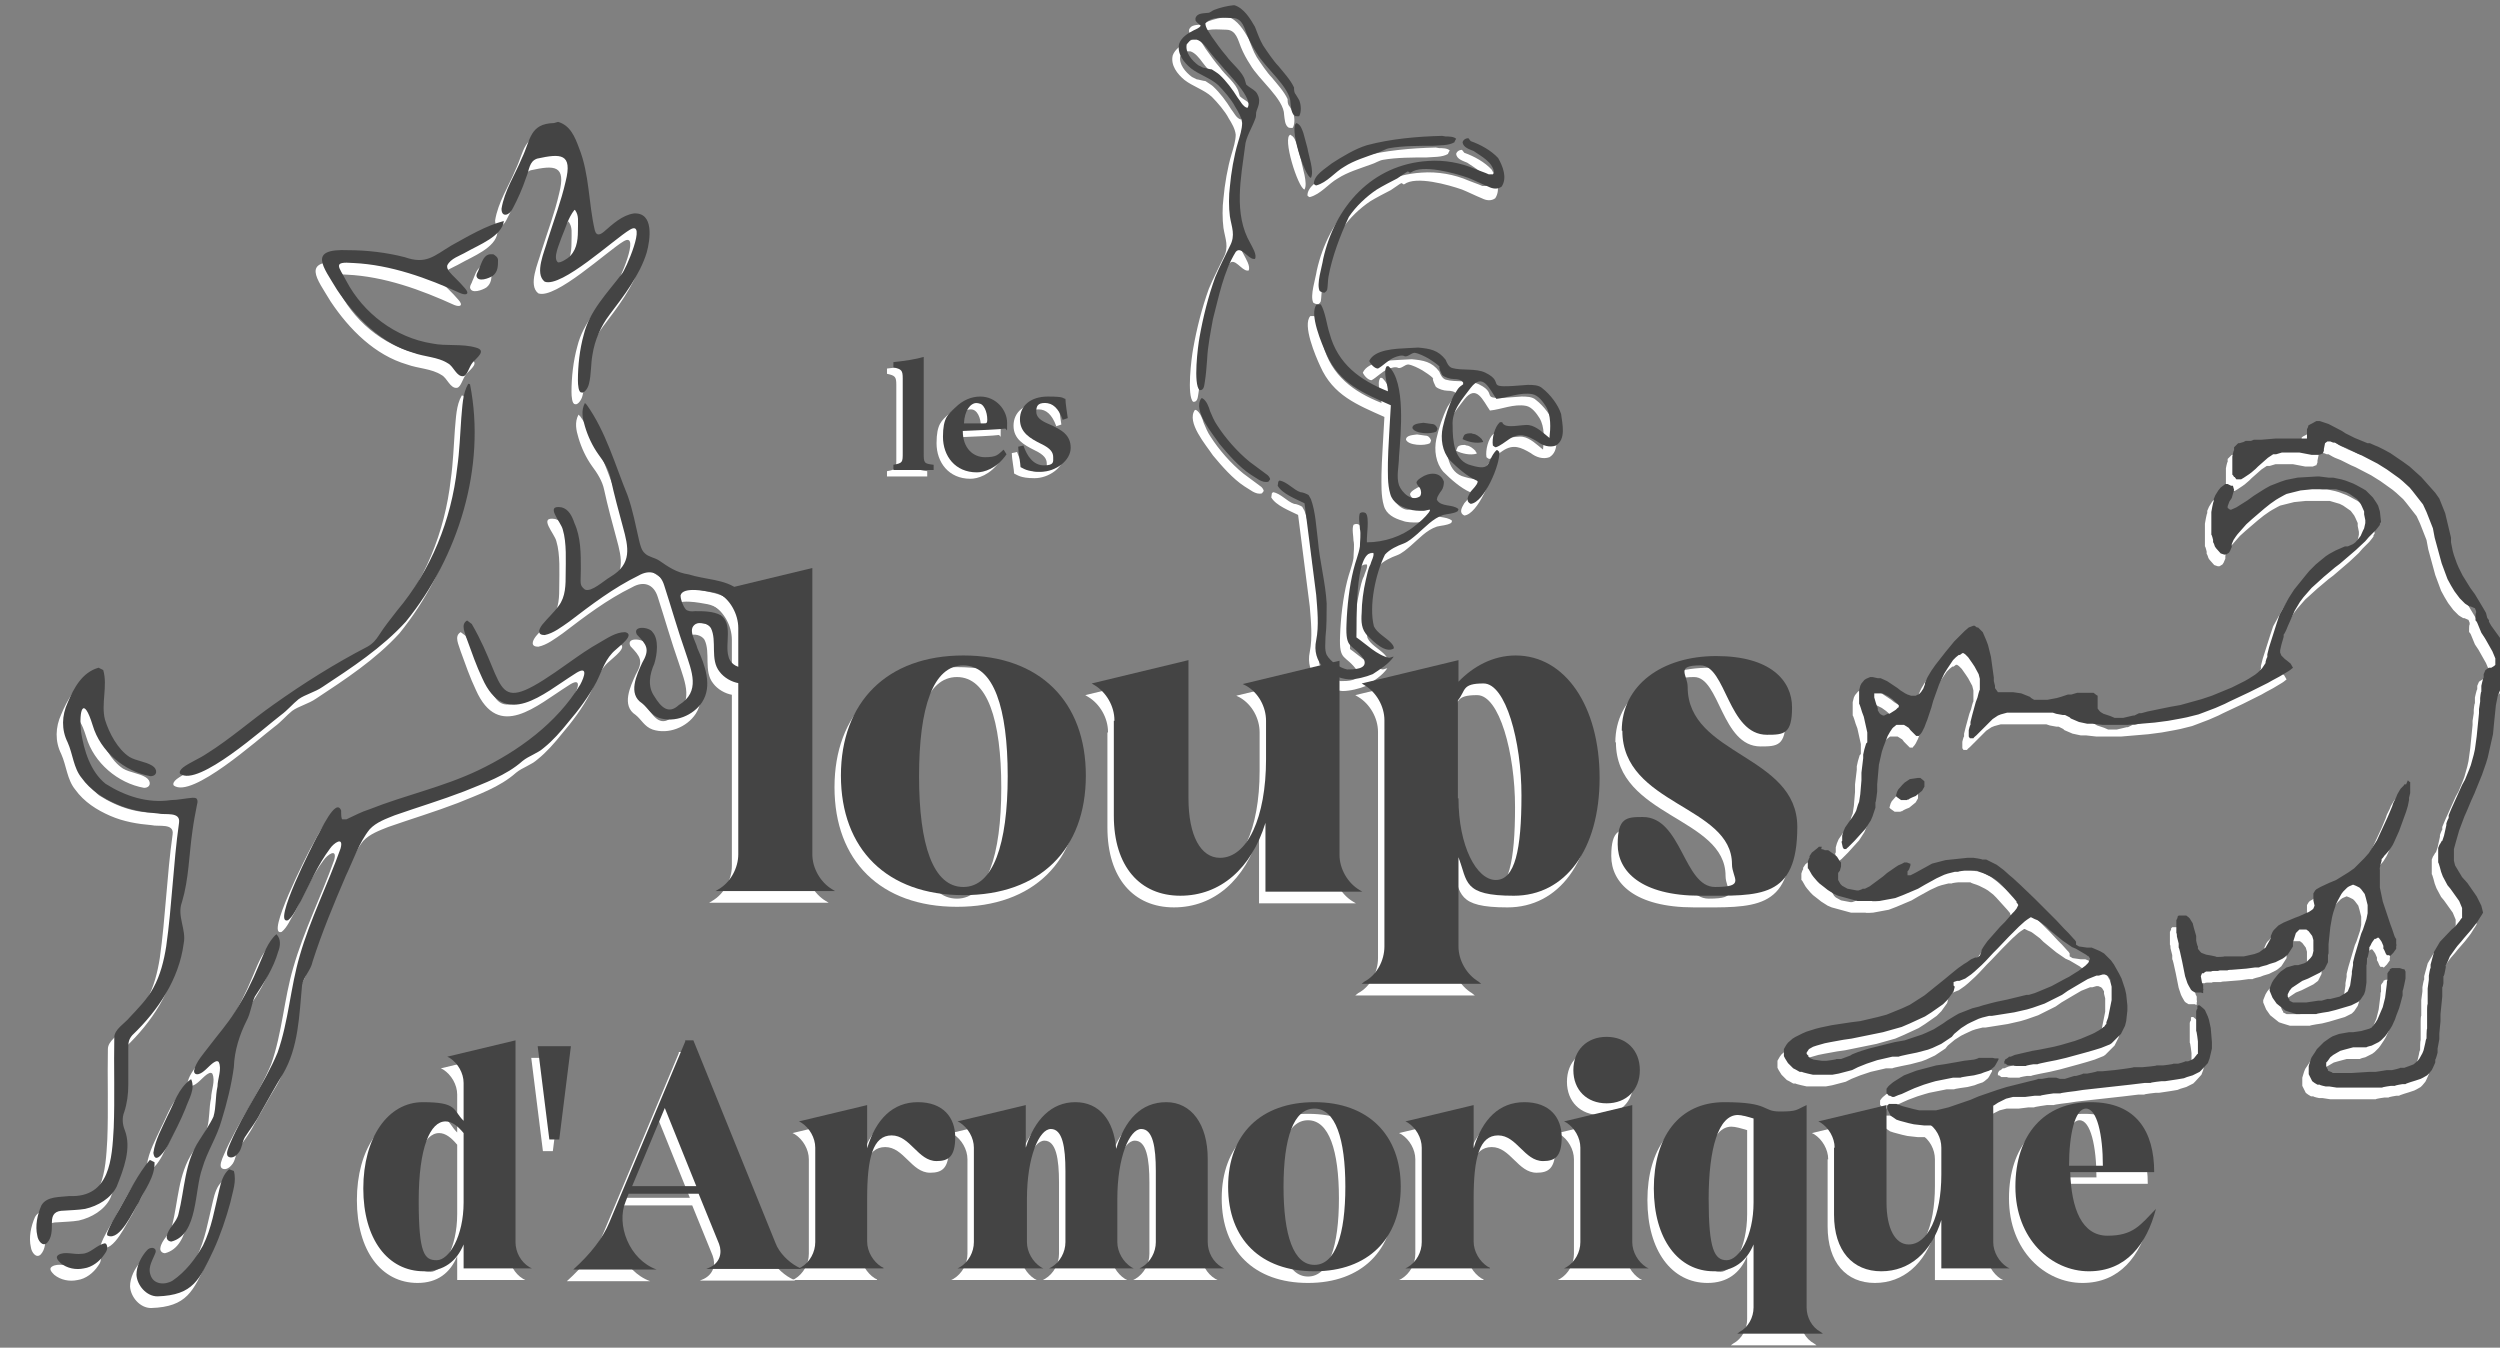 <?xml version="1.0" encoding="UTF-8"?>
<svg id="Layer_1" xmlns="http://www.w3.org/2000/svg" version="1.1" viewBox="0 0 428.7 231.1">
  <rect x="0" y="0" width="428.7" height="231.1" fill="#808080" stroke="none"/>
  <!-- Generator: Adobe Illustrator 29.0.1, SVG Export Plug-In . SVG Version: 2.1.0 Build 192)  -->
  <defs>
    <style>
      .st0 {
        fill: #444;
      }

      .st1 {
        display: none;
        fill: #167fff;
      }

      .st2 {
        fill: #fff;
      }
    </style>
  </defs>
  <rect class="st1" x="-18" y="-20" width="478" height="292"/>
  <g>
    <path class="st2" d="M375.7,174.5v.5c-.1,0-.2.4-.2.4v3.4c.1,0,.3,1.8.3,1.8v2.1c-.1,0-.3.3-.3.3l-.4.5-.3.2-.7.3h-.5c0,.1-1.2.4-1.2.4h-.8c0,.1-1.8.3-1.8.3h-1.1c0,.1-2.4.3-2.4.3h-1.5c0,.1-3.3.5-3.3.5l-2.1.2h-.9c0,.1-1.7.4-1.7.4h-.7c0,.1-1.2.4-1.2.4h-.3l-1.6.5h-.9l-.6-.2h-1.3l-1.1.2h-.7c0,.1-1.4.4-1.4.4l-.8.2-3.2.8-1.6.5-3.2,1.1-1.4.6-3.8,1.3-2.1.5h-2.9l-.9-.2-1.9-.5-1.1-.4h-1.2c0-.1-.4.3-.4.3v.5l.6,1.2,1,.7.6.2,1.5.4.9.2,1.8.2h2l.9-.2h.5c0-.1,2.2-.7,2.2-.7l1.2-.4,2.3-.8,1-.5,1.9-.9.6-.4,1.4-.7,1.2-.3h2.1l1.6-.2h1c0-.1,2.2-.4,2.2-.4h1.2c0-.1,2.6-.4,2.6-.4l1.3-.2,8.1-.9,2.5-.3h1c0-.1,1.9-.3,1.9-.3h.6l2-.3,1.2-.2.5-.2,1-.3.4-.2.8-.4.3-.3,1.1-1.2.3-.8.4-1.7v-1.1l-.2-2.4-.3-1.4-.2-.6-.5-1.1-.3-.3-.6-.5h-.3M340.6,183.4h-2.4c0,.1-.8.3-.8.3l-1.7.2-1.1.2-2.3.4-1.4.2-3.4.9-2.1.8-.8.5-.8.5-.3.2-.6.5-.2.2-.3.4v.8c.1,0,.4.4.4.4h.2l.4.2h.3l.7-.3.6-.2,1.3-.6.9-.4,1.6-.6,1.3-.4.7-.2,3-.6h1.3c0-.1,2.3-.4,2.3-.4l1.2-.3.5-.2.9-.3.3-.2.6-.5.2-.3.5-.9v-.2h-.6M395.4,74.6l-.4.2-.3.2v.2l-.2.4v1.6h-5.4l-2.4.2h-1.3l-.5.2h-.9l-.4.2-.7.2h-.2l-.7.7v.5c-.1,0-.3,1.1-.3,1.1v3.1c.1,0,.3.4.3.4h.1l.3.4h.8l.5-.3.3-.2.6-.4.4-.3.7-.6.4-.4,1.7-1.5.9-.6h.5l1-.3h3l2.1.4h1.3l.5-.2h.1l.2-.5v-.3l.2-1,.4-.3h.5l.5.2h.3l.7.4.4.2,1,.4.6.3,1.2.6.7.3,2.7,1.4,1.6,1,.7.5,1.4,1,.6.5,1.2,1.1.5.6,1.8,2.3.6,1.3,1.1,2.8.3,1.6,1.2,4.4,1,2.7.6,1.1.6,1,.3.4.6.8.3.3.6.6.3.2.5.3h.2l.7.3.2.5v.3c-.1,0-.1.7-.1.7v.6c.1,0,.3.4.3.4l.7,1.7.6.9,1.3,2.3.5,1.2v1.1l-.2.2-.5.3h-.4l-.6.4-.3.7v.6c-.1,0-.4,1.4-.4,1.4v1c-.1,0-.2,1.1-.2,1.1v.6l-.2,1.3v.7l-.4,4-.3,2.2-.2.9-.5,1.8-.3.8-.7,1.7-.5.9-1.8,4-.5,1.2v.5c-.1,0-.4.9-.4.9v.3l-.4,1.8-.3.9h-.1c0,.1-.4.7-.4.7l-.2.5v2.5c.1,0,.5,1.6.5,1.6l.3.8.8,1.5.5.6,1.5,2.1.5,1.2v1.7c-.1,0-.4.5-.4.5l-.8,1-.6.5-2,2.1-1,1.7-.3,1.1-.3,1.1v.6c-.1,0-.3,1.3-.3,1.3v.7l-.2,1.5v2.7c-.1,0-.1,1-.1,1v3.2c-.1,0-.1,1.7-.1,1.7-.1,0-.2.7-.2.7l-.3,1.3-.2.5-.5.9-.3.4-.7.6-.5.2-1.1.4h-.7c0,.1-1.4.4-1.4.4h-.9l-1.9.3h-1.1l-3.1.2h-3.2c0-.1-.3-.2-.3-.2l-.5-.2v-.2c-.1,0-.3-.6-.3-.6v-.6c.1,0,.7-.9.7-.9l.5-.4,1.2-.7.7-.2,1.5-.4h2.3c0-.1.9-.3.9-.3l.4-.2.8-.4.4-.3.7-.7.3-.4.6-.9.3-.5.5-1.1.2-.6.5-1.3.2-.7.4-1.5v-.8c.1,0,.5-2.1.5-2.1v-1.2l-.2-.4h-.2l-.6-.2h-1.3l-.4.2v.2c-.1,0-.4.5-.4.5v1.2c-.1,0-.1.6-.1.6l-.3,2.4-.4,1.6-.3.7-.6,1.4-.3.5-.7.9-.4.2-1.4.4-1.4.2h-.7l-1.7.3-1.1.4-.5.3-1,.7-.4.4-.8.8-.3.5-.6.9-.2.5-.3,1v1.4l.2.4.4.8.4.3.5.3h.4c0,.1,1,.3,1,.3h.6l1.3.2h7.8c0-.1,1.5-.3,1.5-.3h.7c0-.1,1.3-.3,1.3-.3h.5c0-.1,1.7-.6,1.7-.6l.9-.3.4-.2.7-.4.3-.3.5-.6.2-.4.4-.9v-.5c.1,0,.4-1.2.4-1.2v-.7l.3-1.6v-1l.2-2.1v-1.2l.3-3v-1.6c.1,0,.2-.7.2-.7v-1.2c.1,0,.2-.5.2-.5l.2-1v-.4c.1,0,.7-1.5.7-1.5l.5-.7.5-.7.3-.4.7-.8.4-.5,1.3-1.5.7-.9.3-.4.5-.8.2-.3.3-.5h0l-.3-1.2-.5-1-.3-.6-1.6-2.3-.9-1-1.2-2-.2-.8v-2l.3-1.1.2-.7.4-1.4.3-.8.6-1.6.4-.9.8-1.9.5-1.1,1.3-3.2.7-2,.3-1,.9-4,.2-2.1.3-2.9.3-1.5.2-.5.4-1,.2-.3.5-.6.3-.2,1.3-1.2.3-.9v-.6l-.4-1.2-.4-.7-1-1.5-.7-.9-1.8-2.5-.4-.7v-.3c-.1,0-.3-.4-.3-.4h0l-.2-.8-.4-.7-.3-.5-1.2-2-.8-1.1-1.3-2.1-.7-1.4-.3-.7-.5-1.4-.2-.7-.3-1.5v-.8l-1-4.2-1-2.5-.7-1-2.4-2.7-2-1.8-1.1-.8-2.2-1.5-1.1-.6-1-.5-.5-.2-.9-.4h-.4l-2.2-.9-1.6-.8-.6-.4-2.3-1.2-1.5-.5h-.6M311.3,147.2h-.5l-.2.2-1,.8-.4.6v.3c-.1,0-.3.7-.3.7v1.1c.1,0,.3.4.3.4l.4.7.3.4.6.7.4.4.9.7.5.4,1.1.7.7.3,3.3.9h2.5c0,.1,1.3,0,1.3,0l2.7-.5,1.3-.5,2.6-1.1,1.2-.7,2-1.1,1.3-.6.6-.2,1.2-.3h.6c0-.1,1.1-.2,1.1-.2h2.1c0,.1,1,.4,1,.4l.5.2,1,.5.5.3.9.7.5.5,1.9,2.1.5.6v.2c.1,0,.3.4.3.4h0l-.3.6-.4.5-.3.3-1.3,1.5-.8.8-2.2,2.5-.5.7-.2.3-.3.5v.2l-.3.8-.5.3h-.3l-.7.3-.7.5-.5.3-1,.7-.5.4-1.1.9-.6.5-3.6,2.9-2.5,1.6-1.3.6-2.7,1.1-1.5.4-3,.7-1.6.2-3.3.5-1.9.4-.8.2-1.6.5-.7.3-1.2.6-.5.3-.8.7-.3.4-.4.7v1.2l.2.4.5.8.4.4.5.5.4.2.7.4h.4c0,.1,1.9.5,1.9.5h3.3l1.1-.2,2.3-.6,1-.5,1.5-.6,1.2-.4.6-.2,2.6-.6h1.1c0-.1,3.1-.7,3.1-.7l1.9-.5.8-.3,1.5-.7.6-.4,1.2-.8.4-.5,1.2-1,1.1-.7.6-.3,1.3-.6.6-.2,1.2-.3h.5l3.8-.6,2.2-.5,1-.3,2-.7,1-.5,2-1,1-.7,2.2-1.3,1.2-.7.5-.2,1-.4h.4l.7-.2h.3l.5.2.2.2.3.5v.4l.2.8v2.3l-.6,3-.3.8v.3c-.1,0-.4.5-.4.5h-.1c0,.1-.8.6-.8.6l-.7.4-.4.2-1.9.8-1.1.4-2.4.7-1.2.3-2.5.5-1.2.2-3,.7-.7.3h-.3c0,.1-.5.4-.5.4h-.1c0,.1-.2.4-.2.4h0v.4h.2l.4.3h1c0,.1.5.1.5.1h1.6c0-.1,1.3-.3,1.3-.3h.7c0-.1,3.2-.7,3.2-.7l1.7-.4,3.3-.9,1.4-.4,1.3-.4.5-.2,1-.4.3-.2,1.6-1.6.7-1.4.2-.8.2-1.8v-.9l-.2-1.9-.2-.9-.6-1.8-.4-.8-.9-1.6-.5-.7-1.2-1.2-.7-.4-1.4-.6h-.8l-1.4-.2-.5-.3v-.5l-.2-.3-.2-.2-.9-1-.7-.7-1.4-1.5-.9-.9-1.8-1.8-1-1-2.4-2.3-1.3-1.2-.6-.5-1-.9-.4-.3-.8-.6-.4-.2-1.4-.7h-.7c0-.1-1.5-.3-1.5-.3h-1l-3.8.4-2.3.6-.9.5-2,1.1-.8.4h-.5v-.7c.1,0,.3-.4.3-.4l.2-.6v-.3h-.1l-.5-.2h-.5c0,.1-1,.5-1,.5l-.6.4-1.3.9-.7.6-2.3,1.7-.8.4h-.4c0,.1-.7.3-.7.3h-.3l-1.6-.3-.9-.5-.3-.3-.4-.7v-1.2l.3-.4.2-.7v-.7c-.1,0-.7-1-.7-1l-.5-.4-1-.7h-.6c0-.1-.6-.2-.6-.2M347.8,159.6l.5.2.3.2,1.2.9.6.6,2.2,1.8,1.6,1.1.7.3,1.7,1,.4.3h.1c0,.1.2.4.2.4h0l-.3.7-.5.5-.4.3-.8.6-.5.3-1.1.7-.6.3-2.4,1.3-1.2.5-1.2.5-.5.2-1,.3h-.4l-3.3.8-1.9.4-.8.2-1.5.4-.6.2-1.2.3-.5.2-1.8.7-.7.4-1.3.8-.7.5-1.6,1-1.3.6-.7.3-3,1-1.7.3-4.4,1.1-1.3.4-.6.2-1,.4-.3.2-1.6.6h-.8c0,.1-1.7.3-1.7.3h-.8l-1.4-.2-.5-.2-.4-.3v-.2c-.1,0-.3-.3-.3-.3v-.2l.4-.6.7-.4.6-.2,1.4-.4,1-.2,2.2-.4,1.4-.2,5.4-1.1,3.2-.9,1.4-.6,2.6-1.2,1.1-.7,2-1.4.8-.8,1-1.4.2-.8-.2-.2v-.6l.6-.2h.4l1-.4,1-.7.6-.5,1.2-1.1.7-.7,1.3-1.4.7-.7,2-2.1,1.2-1.2.5-.5,1-.9.4-.3.6-.4h.1M411.5,136.5h-.3c0,.1-.2.3-.2.3l-.4.4-.2.3-.4.7-.2.5-.5,1-.2.6-.5,1.2-.3.7-1.8,3.9-1.4,2.2-.8.9-1.7,1.7-1,.7-2.1,1.3-1.2.5-1.5.7-.7.4-.2.2-.3.5v1.2l.2.9-.2.5-.2.2-.6.4-.5.2-1.1.5-.8.3-1.9.8-.9.5-.3.3-.5.5-.2.3-.3.7v.4l-.9,1.6-1.1.8-.8.3-1.8.4h-3.4c0,.1-1.3.1-1.3.1,0-.1-1.8-.4-1.8-.4l-.8-.3-.2-.2-.4-.5v-.4c-.1,0-.3-1-.3-1v-.8l-.4-1.4-.2-.8-.2-.3-.3-.5-.2-.2-.4-.3h-1.3l-.2.2v.2l-.2.4v2.2c.1,0,.1.6.1.6l.3,1.2v.7c.1,0,.4,1.5.4,1.5l.2.9.5,2.5.4,1.2.2.4.4.7.2.2.5.3h1.1c0,.1.3.1.3.1v-.5c.1,0,0-.3,0-.3v-.6l-.2-.4-.2-1.1.2-.5h.3c0-.1.4-.3.4-.3h.9c0-.1.4-.1.4-.1h.8c0-.1.5-.1.5-.1h1.1c0-.1.7-.1.7-.1l2.5-.2,1.5-.2h.7c0-.1,1.3-.4,1.3-.4l.5-.2,1-.3.4-.2.8-.4.3-.2.6-.5.2-.3.7-1.1v-.7l.5-1.6.6-.6h1.2l.4.3.6.8.2.7v1.7c.1,0-.2,1-.2,1l-.3.4-.7.7-.4.2-1,.3h-.6l-1.4.4-1,.7-.4.4-.8,1-.3.5-.4,1v.4l.5,1.2.7,1,.5.4,1,.8.6.2,1.3.4h3.4c0-.1,2.1-.4,2.1-.4l1.2-.3,2.7-.8,1.2-.6.4-.4.6-.9.2-.6.2-1.4v-3c.1,0,.1-1.2.1-1.2.1,0,.2-.5.2-.5l.2-1v-.4c.1,0,.4-.7.4-.7l.2-.3.3-.4h.2l.3-.2h.2l.3.4.2.3.3.7v.5c.1,0,.4.8.4.8l.2.3h.4c0,.1.2.1.2.1l.3-.3.2-.2.5-.7v-.5c.1,0,0-.4,0-.4v-.8c-.1,0-.3-.5-.3-.5l-.4-1.2-.3-.8-1.3-3.9-.5-2.4v-3.1c-.1,0,.1-.8.1-.8l.2-.7v-.3c.1,0,.5-.6.5-.6l.2-.2.7-.8.5-.8.2-.4.9-2,.4-1.1.8-2.2.3-1,.2-1v-.4l.2-.8v-1.9c-.1,0-.2-.1-.2-.1l-.2-.2M402.9,153.9l.6.3.3.3.6.8.2.7.3,1.2v1.4l-.2,1-.2.6-.4,1.2-.3.7-1.1,3.7-.3,1.2v.5l-.2,1.1v.4l-.3,2-.4,1-.4.3-1,.6-.8.2-.8.2h-.5l-1,.3h-.6l-2,.3h-2.3l-.6-.3v-.2c-.1,0-.3-.5-.3-.5v-.4l.3-.6.4-.5.3-.2,1.5-1,1-.4,2-1,.8-.6.2-.4.4-.8v-1.3c.1,0,.1-.4.1-.4v-1.4l.3-2.9.3-1.7.2-.8.5-1.5.3-.6.6-1.1.3-.4.7-.7.3-.2.7-.3M396.3,83.7l-3.4.2-2,.4-.9.3-1.8.7-.9.5-1.9,1.2-1.1.8-1.9,1.2-.9.4h-.2l-.4-.3v-.3l.3-.8.4-.6.4-1.4-.2-.7h-.3l-.6-.3h-.4l-.8.6-.4.5-.5.8-.3.7v.4c-.1,0-.4,1.8-.4,1.8v3.9c.1,0,.3.9.3.9v.4c.1,0,.3.7.3.7l.2.3.8.9.6.2h.3l.5-.3.2-.3.3-.7v-.5l.3-.7.4-.6.3-.4,1.5-1.7,1-.9,2.1-1.8,1-.8,1-.7.5-.3.9-.5.4-.2,2.4-.6,2-.2h4.1l1.7.5.6.3,1.3.9.6.8.2.4.4.9v.5l.2,1v.5l-.2.9-.2.4-.4.9-.3.4-.6.7-.4.3-.9.4h-.5l-1.6.7-1.1.6-.6.4-1.1.9-.6.5-1.1,1.1-.5.6-2.1,2.6-.9,1.4-1.6,2.9-.5,1.5-1.3,4.1-.3,1.2v.5c-.1,0-.3.8-.3.8v.2l-.6.9-.7.7-.5.4-1.1.7-.7.4-1.4.7-.8.4-3.4,1.4-1.8.6-3.6,1-1.7.3-3.9.8-1.1.3h-.4l-.8.4h-.2l-1.7.4h-1.5l-.7-.3-1.2-.4-.5-.3-.2-.2-.3-.4v-2.2c-.1,0-.7-.5-.7-.5h-2.8l-1,.3h-.6l-1.2.4-.7.2-1.6.3h-2.3l-.5-.3-.2-.2-1.5-.6-1.4-.2h-2.6l-.2-.3-.3-.4v-.4l-.2-.8v-.6l-.5-3.6-.5-2-.3-.8-.6-1.4-.4-.4-.4-.4h-.2l-.4-.3h-.2l-.8.3-.7.6-.4.4-.9.9-.5.5-.9,1.1-.5.6-1.8,2.3-.7,1-.6,1-.2.4-.3.7v.2l-.3.8-.4.6-.3.3-.6.3h-.8l-.6-.2-.4-.2-.8-.5-.5-.4-1.8-1.2-1.1-.5h-.5l-.9-.2h-.4l-.7.3-.3.2-.5.6-.2.4-.2.8v2.3c.1,0,.5,1.4.5,1.4l.3.8.6,2.7v1.7l-.2.2-.3,1-.2.9v.6l-.3,2.5v1.3l-.2,2.4-.2,1.3-.2.5-.3,1-.2.4-.5.8-.3.4-.9,1.3-.3.7-.2.7v.9c-.1,0-.1.2-.1.2l.2.9.2.3h.4c0-.1.3-.3.3-.3l.6-.6.5-.5,1.9-2.1.9-1.4.3-.7.5-1.5v-.9c.1,0,.3-1.9.3-1.9v-1.2l.3-3.4.5-2.2.3-.9.7-1.8.4-.7.4-.6.2-.2.5-.4h1.3l.8.5.3.4.7.7.3.3h.5c0-.1.3-.4.3-.4l.2-.3.4-.8.3-.8.2-.5.7-2.1.3-1.1,1-2.8.9-1.9.5-.8,1-1.5.5-.5.5-.4h.2l.4-.3h.2l.3.2.3.3.2.2.7,1,.4.6.7,1.3.2.8v1.9c-.1,0-.4,1.3-.4,1.3l-.3.8-.6,2.2-.3,1.2v.5c-.1,0-.3.9-.3.9v1.1l.2.3h.6c0-.1.5-.5.5-.5l.3-.3.6-.6.4-.4,1.5-1.5.9-.6.5-.2,1.1-.3h7.8l.6.2,1.1.2h.4l.8.4.2.2,1.4.6,1.4.3h.9l1.8.2h4.2l4.7-.4,2.3-.3,2.2-.4,1-.2,2-.5.8-.3,2.1-.8,1.6-.7.8-.4,3.4-1.6,1.6-.8,1.6-.8.7-.4,1.3-.7.5-.3,1-.6.3-.2.5-.4h0l-.4-.7-.6-.5-.4-.3-.6-.6-.2-.5v-.4l.2-.9.2-.7.2-.7v-.4c.1,0,.5-.9.5-.9l.2-.5,1.2-2.7.9-1.5.6-.8,1.4-1.6,1-.9,1.1-1,.6-.5,1.3-1.1.8-.6,2.8-2.4,1.6-1.5.6-.7,1.2-1.2.4-.5.3-.4v-.2l.2-.3h0l-.2-1.8-.3-1-.3-.5-.6-.9-.4-.4-.8-.8-.5-.3-1.1-.6-.6-.3-1.3-.5-.7-.2-1.4-.3h-.8l-1.6-.2M326.4,135.6l-.9.6-.4.4-.7.8-.2.4-.2.7.2.2.7.5h1c0-.1.3-.1.3-.1,0-.1.7-.4.7-.4l.5-.2,1.1-.9.4-.7v-.9l-.2-.2-.5-.4h-.4M321.7,120.9l1,.5.7.5.8.7.3.3h0v.4h-.1l-.4.4-.3.2-.8.5h-.3l-.6.3h-.2l-.4-.2-.2-.2-.3-.5v-.4c-.1,0-.6-1.8-.6-1.8v-.7h.9M225.4,54.2c.8,1.4,1,3.5,1.5,5,1.4,5.2,5.2,8,10,9.9,0-1.1-.9-3.4-.2-4.3h.3c3,2.7,2.1,11.6,1.8,15.5,0,1.6-.5,3.4,0,4.9.5,1.3,2.2,2.9,3.6,1.9.3-.4.2-1,0-1.4-.2-.2-.5-.6-.6-.9,0-.4.5-.7.8-.9,1.3-.9,3.3-1.1,3.9.7,0,.5-.1,1.1-.4,1.5-.3.4-.8,1.1-.8,1.6.7,1.3,2.7.7,3.7,1.6,0,0-.1.4-.2.4-.7.4-1.6.4-2.4.6-1.8.6-3.1,2.1-4.5,3.3-.7.6-1.5,1.3-2.3,1.6-1.1.4-2.4,1-3.2,1.9-1.6,3.2-2.8,8.8-1.9,12.3.5,1.1,2,1.9,2.8,2.7.2.2.7.7.6,1.1-1.4.9-3.5-1.2-4.4-2.1-1.2-1.1-1.2-2.6-1.1-4,0-1.7.3-3.9.7-5.6.2-.8.4-2,.8-2.7.1-.5.7-1.5.5-2-3.3-.5-2.8,12.2-2.9,14.5,1.6,1.1,3.6,3.1,5.6,3.5.2,0,.6-.2.8-.2h0c-.9,1.3-2.4,2.2-3.6,3-1.2.5-2.8.9-4.1.9-3.5-.3-6.4-3-5.6-6.7.5-2.5.2-5.3,0-7.8-.5-4-1.5-11.7-2-15.7-1.4-.7-3.8-1.6-4.6-3,0,0,.1-.6.1-.7l.2-.2c1.3.2,2.4,1.6,3.6,2,.4,0,1.1.3,1.4.5l.4.7c.8,2.2.9,4.8,1.2,7.1.3,3.6,1.3,7.2,1.5,10.8,0,1.6,0,4.1-.2,5.7,0,1-.2,2.2.2,3.1.7,1.2,2.2,2.2,3.5,2.5,1.1,0,3.6,0,2.9-1.7-2.1-3-3.2-1.5-3-6.1.1-3,.5-6.5,1.2-9.3.3-1.3.9-2.7,1.1-4,0-.8.2-2.2,0-3,0-.7-.3-2,0-2.7.3-.2.7-.2,1,0,.7.7.1,4,.2,5,2.9,0,6-1,8.2-2.8.8-.6,1.8-1.5,2.4-2.3,0,0,.3-.4.2-.5-.3,0-.8.2-1.1.2-.7,0-1.8,0-2.5-.3-1.4-.4-2.8-1.1-3.2-2.6-.5-1.7-.4-3.7-.4-5.4s.4-7.7.5-9.8c-4.7-2.1-8.8-3.7-11-8.7-.8-1.7-3.1-7.1-1.7-8.6h.2M242.1,61.6c2,.2,3.4.4,4.7,2.1.2.5.5,1.2,1.1,1.4,1.7.5,4,0,5.7.8,3.9,1.9-1.1,2.8,7.3,2.1.8,0,1.9,0,2.5.6,1.3,1,2.7,2.8,3.2,4.4.2,1.7.9,4.3-.9,5.4-1.1.4-2.3,0-3.2-.7-1.7-1-3-1.6-4.8-.4-.6.4-1.6,1.2-2.3,1.4-.1,0-.4-.2-.5-.3-.2-1.2.3-3.2,1.2-4h.4c.4,1.3,3.5.3,4.6.5,1.3.2,2.5,1.4,3.5,2.2.2-1.7.3-3.9-.6-5.4-.5-.8-1.3-1.9-2.3-2.1-2.1-.4-4.2.6-6.2.8-1.2-1.7-2.3-4.6-4.4-1.9-1.4,1.9-3.3,3.9-3.1,6.5,0,2.5.2,6.1,3.2,6.8,3.7,1.1,2.5-.7,4.3-2.6h.2l.3.3c.2,2.1-2.6,8.7-4.9,8.9-1-.5-.4-1.4,0-2.1.4-.5,1.1-1.1,1.2-1.7,0,0-.1-.2-.2-.2-1.6-.7-3.3-2.2-4.6-3.5-1.3-1.5-1.6-3.7-1.2-5.6.4-1.8,1.1-3.9,1.9-5.5.2-.3.5-.8.7-1.1.2-.3.6-.6.9-.8v-.3c-.3-.5-1-.6-1.6-.6s-1.6-.3-2-.7c-.2-.4-.5-1-.5-1.4h.1c-.6-.6-1.3-1-1.9-1.4-.7-.4-1.7-.9-2.4-1-.6,0-1.1.7-1.7.6-.5-.3-1.3,0-1.8.2-1,.4-1.9,1.4-2.8,1.9-.6,0-1.3-.8-1.5-1.3.9-2,4.6-2.1,6.5-2.2M205.1,70.3c.7.4,1.1,1.5,1.3,2.2.3.7.7,1.7,1.2,2.4,1.4,2.2,3.5,4.6,5.6,6.3.9.7,2.2,1.6,3.1,2.3.2.2.4.5.4.7l-.3.4c-1.1.3-2.1-.7-3-1.2-2-1.3-3.9-3.5-5.4-5.3-1.2-1.8-4.6-5.7-3.1-7.8h.3M251.5,76.4c.5,0,1.1.5,1.5.9,0,.2.3.3.2.5-1.1.3-2.5,0-3.5-.5,0,0,.2-.6.3-.7.3-.3.8-.3,1.2-.3M244.4,74.7c.5,0,.8.3,1,.8,0,0-.1.4-.2.5-.9.5-3.7.4-4.1-.6,0-.8,1.3-.8,1.9-.9M210.6,2.9c1.6.5,2.7,2.3,3.5,3.7.4,1,.8,2.2,1.4,3.2.6.9,1.8,2.7,2.6,3.5.9,1.1,2.1,2.4,2.7,3.7h0c0,.4,0,.9.3,1.2l.6,1c.3.8.4,1.9,0,2.7-.1.1-.6,0-.7,0-.7-.4-.7-1.5-.8-2.2,0-2.7-4.4-6.1-5.8-8.6-.6-.9-1.2-2-1.6-3-.5-1.2-.8-2.9-2.4-3-1.5,0-3.7-.4-4.8.9,0,.8.7,1.6,1.1,2.3.7,1,1.7,2.4,2.5,3.3.9,1.3,2.8,2.7,3.2,4.2h0l.2.7c.4.4,1.2.8,1.6,1.2.4.4.7,1.2.6,1.8,0,.6-.4,1.3-.5,1.8,0,.4,0,.8-.2,1.2-.5,1.4-1.6,3.1-1.7,4.6-.7,5.4-2,11.6.9,16.6.3.6,1.2,2,.8,2.7h-.2c-1,0-2.2-2.3-3.1-1.2-2.1,3.4-2.9,7.7-3.9,11.5-.4,2.2-.9,4.7-1,6.9-.1,1.3-.2,2.7-.4,3.9-.1.5-.1,1.5-.9,1.4-1.1-1-.3-7.5,0-9.1.6-3.4,1.5-7,2.7-10.3.7-1.7,1.7-3.6,2.5-5.3,1-1.9.3-3.2,0-5.1-.2-1.5-.2-3.6,0-5.1.2-2.3.7-5.3,1.4-7.6.3-1,.7-2.3.7-3.3-.1-1-.7-2-1.2-2.8-.6-1.2-2-2.8-2.9-3.7-1.3-1.2-3.3-1.8-4.7-2.9-1.2-1-2.4-2.5-2-4.2.4-1.1,1.5-1.8,2.5-2.3.4-.2,1-.4,1.2-.8-.3-.3-.7-.5-.9-.9v-.4c.3-.9,1.4-.8,2.2-.9.3,0,.7-.4,1-.5,1-.4,2.3-.7,3.3-.8M251.1,26.2c1.7.6,3.5,1.6,4.7,2.9.8,1.4,1.6,3.4.6,4.9-.7.5-1.5.4-2.3,0-1-.4-2.4-1.1-3.4-1.5-2.3-.8-7.9-2.4-9.9-.9h-.2c0-.1-.3-.2-.3-.2-.4.2-1.3.9-1.8,1.2-.8.4-2.7,1.4-3.5,1.9-1.8,1.2-3.6,2.9-4.8,4.7-1.5,3.2-2.9,6.9-3.5,10.3-.1.6-.1,1.5-.2,2.1,0,.2-.3.5-.5.6-.2,0-.7-.2-.8-.3-.6-1.2.4-4.1.6-5.5,2-9,8.4-16.2,18-16.8,2.7-.2,5.6.3,8.1,1.4.7.3,1.7.6,2.3.9h.7l.2-.3c-.2-1.8-2.2-2.8-3.5-3.7-.7-.3-1.8-.6-1.9-1.5.1-.4.5-.7,1-.7M246.8,25.4c.5,0,1.4,0,1.8.4,0,0-.3.5-.3.6-1,.6-2.6.5-3.7.6-2.3,0-5.1,0-7.4.4-.7.1-1.4.6-2.1.8-1.9.7-4,1.3-5.7,2.4-1.6.9-2.9,2.7-4.8,3.2-.1,0-.4-.2-.4-.3,0-1.5,2-2.6,3.1-3.5,1.7-1.1,4-2.5,6-3.1,4.1-1.1,8.7-1.5,12.9-1.6M221.4,23.2c.6.3.8,1.1,1,1.6.2.7.5,1.9.7,2.6.2,1.3,1.2,4,.6,5.1-1.1-.2-3.9-9.1-2.4-9.4M203.7,8.8h-.6c-.2.2-.5.6-.7.8-.3,1.4.9,2.8,2,3.6l.8.4c.2,0,1.2.3,1.5.3.3.2,1.1.7,1.3.9,1.2,1.1,2.3,2.6,3.1,3.9.5.6.9,1.6,1.7,1.8,1.2-1.5-3.4-5.9-4.4-7.2-.7-.8-1.6-1.8-2.2-2.6-.5-.7-1.3-1.7-2.1-1.9M39,202.8c.5,1.8-.2,3.5-.6,5.4-.7,2.6-1.7,5.6-2.9,8.2-2.4,5-3.4,7.7-9.6,7.9-1.9,0-3.5-1.9-3.6-3.7,0-1.5.8-3.1,1.8-4.2.5-.6,1.6-.6,1.5.3-.4,1.2-1.4,2.5-.9,3.9.5,1.7,2.5,1.8,3.8,1,2.2-1.5,3.9-3.7,5.2-6,1.5-3,2-6.3,2.8-9.6.3-1.3.7-2.7,1.7-3.5M17.1,215.3c.4.6.1,1.3-.3,1.8-.8,1.2-2.1,2.2-3.5,2.4-1.4.3-2.9,0-4-.9-.4-.4-1-1-.4-1.4,1.1-.7,2.7,0,4-.2,1.5,0,2.5-1.5,4-1.8M16.6,116.9c.8,2.7-.4,5.8.3,8.5.7,2.3,2.2,5.1,4.2,6.4,1.2.7,2.8.8,3.9,1.5,1,.6.9,1.8-.3,1.8-4.5-.8-8.6-4.3-9.9-8.7-1.6-5.2-2.4-2.7-2,1.1.5,3.2,1.6,6.8,4.2,8.9,3.3,2.1,7.2,3.4,11.2,2.8,1.1,0,2.5-.3,3.7-.4.4,0,.7,0,.8.3.1.2.1.5,0,.8-.3,1.5-.6,3.1-.8,4.6-.6,4.1-.6,8.2-1.8,12.2-.9,2.4.8,4.7.3,7.1-.8,6.1-4.4,11.5-8.8,15.7-.6.7-.7,1.2-.7,2.2v6.3c0,1.6-.2,3.2-.7,4.7-.4,1-.3,2.1.1,3.1,1.2,3.1-.2,6.7-1.4,9.7-1,2-3.2,3.3-5.4,3.8-1.2.2-2.3.2-3.6.3-1.5,0-2.1.6-2.1,2s0,2.6-.8,3.5c-.8.8-1.6-.4-1.7-1.2-.4-1.7,0-3.6.7-5.2.9-1.6,3.2-1.4,4.8-1.6,7,.3,7.3-6.4,7.6-11.7.2-4.8,0-11,.1-15.5,0-1.4,1.8-2.4,2.6-3.4,1.4-1.5,3.1-3.2,4.1-5.1,1.2-2.2,1.8-4.6,2.2-7.1,1-7.1,1.2-14.1,2.2-21.2.3-2-2.4-1.3-3.6-1.6-2.4-.2-4.8-.6-7.1-1.6-2.3-1-4.5-2.4-6-4.5-1.4-1.7-1.5-4.1-2.4-6.1-1.1-2.2-1-4.6,0-6.8,1.1-2.6,2.5-5.2,5.3-6M46.3,162.2c.8.8.7,2,.3,3-.8,2.8-2.4,5.3-4,7.7-.6,1.3-.7,2.8-1.4,4.1-1.2,2.4-2.1,5.1-2.2,8-.4,3-1.2,6.2-2.1,9.1-.8,2.9-2.5,5.4-3.3,8.2-1.4,3.8-.7,11.4-5.3,12.6-.5,0-.9-.4-.8-.9.2-1.4,1.7-2.4,2-3.8,1.1-4.3,1-8.8,3.6-12.7.8-1.3,1.8-2.7,2.4-4,.5-1.7.3-3.4.7-5.2,0-1.3.8-3,.2-4.2-.3-.3-.7,0-1,.2-.8.6-1.6,1.7-2.5,1.9-.5.1-.8-.2-.7-.7.3-1.4,1.6-2.8,2.5-4,1.5-2,3.2-3.9,4.5-6,1.6-2.5,3-5.3,4.1-8,.8-1.8,1.5-4,3-5.3M25.4,201.3c.1,2.5-1.7,4.7-2.7,6.9-1,1.5-3.2,6.6-5.3,5.7-.1,0-.2-.2-.1-.5.5-1.4,1.3-2.7,2-3.9,1.6-2.8,3.3-6.3,5.3-8.6M79.8,109c6.5,11.2,2.9,16.5,16.7,6.6,1.7-1.2,3.4-2.4,5.2-3.4,1.4-.8,2.8-1.8,4.4-1.8,1.8.4-1,2.4-1.6,3-1.8,1.5-2.3,3.5-3.3,5.5-1.3,2.5-3.1,4.9-4.9,7-1.2,1.5-2.6,3.1-4.1,4.3-1.1,1-2.6,1.4-3.7,2.3-2.8,2.5-6.6,3.8-10,5.2-3.9,1.5-7.9,2.7-11.9,4.1-1.5.6-3.2,1.2-4.3,2.4-1.8,2.2-2.9,5.5-4.1,8-2.1,4.9-4.1,9.7-5.7,14.7-.3,1.5-1.5,2.5-1.8,4-.5,5.3-.6,10.7-3.3,15.3-1.3,2.1-2.6,4.5-3.8,6.6-.8,1.6-1.8,2.8-2.7,4.2-.5.8-.5,2.1-1.2,2.8-.5.6-1.2.9-1.7.5-.4-.4,0-1.4.4-2.3,2.3-5.4,5.9-10.2,8.1-15.5,1.9-5.4,2.2-11.2,3.8-16.6,1.8-6.3,4.8-12.2,7-18.4.6-2.2-1.2-.9-1.8,0-2.1,2.8-3.4,5.9-5,9-.7,1.1-1.2,2.5-2.2,3.3-2.9,1,4.4-13.3,5-14.4.5-.7,3.2-6.8,4.1-4.4,0,.6,0,1.4.2,1.5h.7c1.3-.6,2.6-1.3,3.9-1.7,6.3-2.5,12.6-3.8,18.7-6.7,6.9-3.3,13.5-8.1,17.5-14.7.7-1.3,1.5-3.5-1-1.8-5.4,3.4-11.9,9.5-15.8.7-1-2.1-1.8-4.4-2.6-6.6-.3-1.1-1.2-2.6,0-3.3M31.7,187.1c.7,1.7-.4,3.3-1,5-.8,2-1.9,4.1-2.9,6.1-.4.8-2.3,3.8-2.6,1.5.3-2.2,1.5-4.3,2.4-6.3,1.2-2.3,1.9-4.8,4-6.3M79.5,67.9c2.8,14.2-2,29.6-11,40.7-4.1,4.5-9.3,7.9-14.3,11.2-1.3.9-3,1.3-4.1,2.1-1,.8-1.9,1.9-3,2.7-2.9,2.2-14.2,12.4-17.3,10.1-.2-.3,0-.7.5-1.1,1.2-.9,2.8-1.5,4.1-2.4,4-2.5,7.6-5.7,11.3-8.3,5.2-3.7,10.6-7.1,16.2-10,.9-.5,1.5-1.2,2-2,.9-1.4,2-2.8,3.1-4.2,5.8-6.9,9.3-15.5,10.3-24.5.4-2.8.5-5.7.7-8.5.2-2,.2-4.2,1.2-5.9M99.5,71.4c3.3,4.6,4.9,10.4,7,15.5.9,2.5,1.4,5.2,2,7.8.2.8.4,1.7,1,2.2.6.6,1.6.7,2.4,1.2,1.6,1.1,3,2.1,5.1,2.4,2.8.9,6.2.8,8.5,2.6,1.3,1.1,4,7.4,2.7,8.6-.9.3-1.5-1.4-1.9-2.2-1-2.5-2-5.3-5-5.9-1.2-.2-5.3-1.1-5.7.5,0,.7.4,1.8.9,2.4.3.3.9.4,1.6.3,1.4,0,3.1,0,4.4.7,2.1,1.5.7,4.9,1.3,7,.2,1.1,1.3,2,2.4,1.9.9,0,1.7-1,2.4-1.4,1.5-.4,1.1,2.1.4,2.9-1.6,2.3-5.2,1.3-6.7-.7-1.7-2.1-.4-5.3-1.5-7.5-.5-.8-1.8-1.1-2.6-.7-1.5.9,0,2.9.3,4.2,1.3,2.9,2.6,6.4.8,9.2-1.5,2.3-4.7,3.6-7.4,2.7-1.4-.5-1.9-1.7-2.9-2.5-2.5-1.6-.9-4.9,0-6.9,1.4-2.4.8-3.1-.9-4.9-.8-1.6,2.2-1.3,2.7-.4,1.1,1.2.8,3.8.3,5.4-.8,1.8-1.2,3.9,0,5.6,1.1,1.8,2.4,3.2,4.2,1.5,3.8-2.3,2.2-5.8,1.1-9.2-1.3-3.7-2.4-7.6-3.6-11.3-.7-2.3-2.5-2.8-4.4-1.7-4.3,2.1-8.1,5-11.9,7.9-1.3.9-2.7,2-4.2,2.3-1.3,0-1.1-.9-.4-1.8.9-1.1,2-2.1,2.8-3.2,1.2-1.6,1.2-3.6,1.2-5.6s.2-5.2-.5-7.5c-.3-1.3-3.2-4.3-.2-3.8,1.2.3,1.8,1.5,2.2,2.7,1.1,2.4,1.1,5.2,1.1,7.8s-.3,2.8.7,3.6c1.1.5,3.2-1.5,4.4-2.2,3.7-2.2,3.1-5,2.1-8.6-.7-2.6-1.5-5.5-2.1-8.3-.3-1.5-1.2-2.9-2.1-4.1-1-1.4-1.8-3.1-2.3-4.8-.4-1.3-.7-2.7,0-4M94.6,22.9c2.1.6,2.9,2.6,3.6,4.5,1.8,4.5,1.6,9.4,2.7,14.1.3,1.1,1,.7,1.6.2,1.5-1.3,3.1-2.8,5.1-3.1,3.5-.2,2.8,4.5,2.2,6.7-1.2,3.9-3.9,7.4-6.4,10.7-1.5,2-2.5,4.3-2.9,6.8-.3,1.6-.2,3.4-.6,5-.2.9-.9,1.7-1.3,1.5-.5,0-.6-1.3-.6-2.1,0-2.5.3-5.3,1-7.8,1-4.1,4-7.1,6.5-10.4.6-.5,4.5-9.5,1.4-7.6-2.7,1.6-11.7,10-14.6,8.9-1.8-1.4,0-5.2.5-7.1,1.1-3.5,2.3-6.6,3.1-10.1,1.2-4.8-.8-4.8-4.9-3.9-1.4.5-1.3,1.9-1.9,3.3-.6,1.8-1.4,3.6-2.3,5.3-.5,1.1-1.9,1.6-1.9,0,.5-3.1,2.3-5.8,3.5-8.7,1.5-3.1,1.3-5.9,5.5-6M85.3,39.9c-.3,2.6-4.3,4.1-6.4,5.3-1.2.7-2.7,1.1-3.3,2.3-.2.7.7,1.5,1.4,2.2.5.5,1.1,1.1,1.6,1.7.9,1,.3,1.3-.7.9-5.7-2.6-12-4.9-18.4-5.2-3.7-.3-2.5.6-1.2,3.1,2.9,5.5,8.4,9.7,14.7,10.7,2.4.5,5.1,0,7.5.7,1.9.5.2,1.7-.5,2.5-.7.8-.9,2.2-1.6,2.4-1.2.2-1.7-1.7-2.7-2.2-1.7-1.1-4-1.1-5.9-1.8-5.5-1.6-9.9-6-13.1-10.8-2.4-4-5.1-7.1,1.9-6.8,3.2,0,6.6.4,9.7,1.2,3.7,1.3,5-.2,8-2,2.9-1.6,5.9-3.4,9-4.2M83.5,45.6c.3.2.8.5.8,1,0,1,0,2-.9,2.7-.6.4-2.6,1.2-2.8,0,0-.4.3-.7.4-1.1.5-1,.7-2.4,1.9-2.6M97.4,38c-1.1,1.4-1.5,3.1-2.2,4.7-.3,1-1.6,3.6-.6,4.3.6,0,1.1-.4,1.6-.7,1.5-1.1,1.8-2.9,1.8-4.7s.2-2.6-.5-3.6"/>
    <g>
      <g>
        <path class="st2" d="M142.2,154.8h-20.6l.5-.3c2.1-1.2,3.4-3.7,3.4-6v-38.8c0-2.4-1.4-4.9-3.4-6l-.5-.3,16.6-4v49.1c0,2.4,1.4,4.8,3.4,6l.5.3h.1Z"/>
        <path class="st2" d="M164.1,114.4c13.1,0,21,7.9,21,20.6s-7.9,20.5-21,20.5-21-7.9-21-20.5,7.9-20.6,21-20.6ZM164.1,154.1c5.1,0,7.6-7.3,7.6-19s-2.4-19-7.6-19-7.6,7.2-7.6,19,2.4,19,7.6,19Z"/>
        <path class="st2" d="M190,125.5c0-2.4-1.4-4.8-3.4-6l-.5-.3,16.6-4v23.7c0,6.4,2.1,10.2,5.4,10.2,4.7,0,7.9-6.9,7.9-16.9v-6.6c0-2.4-1.3-4.8-3.4-6l-.6-.3,16.6-4v33.3c0,2.4,1.4,4.8,3.4,6l.5.3h-16.6v-11.8c-2.4,7.8-7.7,12.5-14.6,12.5s-11.4-5-11.4-13.7v-16.3h.1Z"/>
        <path class="st2" d="M253,170.7h-20.6l.5-.4c2.1-1.1,3.4-3.6,3.4-6v-38.8c0-2.4-1.4-4.8-3.4-6l-.5-.3,16.6-4v3.7c2.5-2.6,5.9-4.5,9.8-4.5,8.5,0,14.4,8.7,14.4,21s-5.9,20.2-14.7,20.2-7.9-2.4-9.5-6.6v15.3c0,2.4,1.4,4.8,3.4,6l.5.4h.1ZM249,138.9c0,8.2,3.1,14,6.4,14s4.4-5.2,4.4-14.5-2.7-19.2-6.5-19.2-3,1.2-4.4,2.9v16.8h.1Z"/>
        <path class="st2" d="M277,127.3c0-7.8,6.9-12.8,16.2-12.8s13,4.2,13,8.8-1.4,4.7-4.3,4.7c-6.7,0-7-11.9-11.4-11.9s-2.2,1.6-2.2,3.7c0,11.8,18.8,11.6,18.8,24s-6.4,11.8-16.6,11.8-14.2-4.2-14.2-8.8,1.5-4.7,4.3-4.7c6.7,0,7,12,12.4,12s2.9-1.5,2.9-3.9c0-10.1-18.8-10.1-18.8-22.9h0Z"/>
        <path class="st2" d="M90.1,219.5h-11.7v-4.1c-1.2,2.9-3.4,4.6-6.8,4.6-6.2,0-10.4-5.5-10.4-14.2s4.2-14.8,10.2-14.8,5.1,1.3,7,3.2v-6.5c0-1.7-1-3.4-2.4-4.3l-.4-.2,11.7-2.8v34.6c0,1.7.9,3.4,2.4,4.3,0,0,.4.2.4.2ZM75.3,194.3c-2.6,0-4.6,4.4-4.6,13.6s1,10.2,3.1,10.2,4.6-4.1,4.6-9.9v-11.9c-1-1.2-2-2-3.1-2h0Z"/>
        <path class="st2" d="M94.8,197.4h-1.7l-2-16h5.7l-2,16Z"/>
        <path class="st2" d="M116.5,180.4h1.3l14.1,34.8c.6,1.6,2.2,3.2,3.7,4l.8.4h-16.4l.7-.3c1.6-.8,2.1-2.4,1.5-4l-3.5-8.6h-12l-.5,1.3c-1.7,4,.6,10,5.3,11.7h-14.3c2.9-2.6,5.1-5.4,6.2-8.1l13-31v-.2h0ZM118.3,205.4l-5.4-13.4-5.6,13.4h11Z"/>
        <path class="st2" d="M150.4,219.5h-14.5l.4-.2c1.5-.9,2.4-2.6,2.4-4.3v-16.2c0-1.7-1-3.4-2.4-4.3l-.4-.2,11.7-2.8v7.4c1.5-5,4.4-7.9,8.7-7.9s6.4,2.6,6.4,6-1.2,4.1-3.2,4.1c-3.2,0-4.5-4.4-7.7-4.4s-4.2,3.8-4.2,10.8v7.4c0,1.7,1,3.4,2.4,4.3l.4.2h0Z"/>
        <path class="st2" d="M177.6,219.5h-14.5l.4-.2c1.5-.9,2.4-2.6,2.4-4.3v-16.2c0-1.7-1-3.4-2.4-4.3l-.4-.2,11.7-2.8v7.3c1.5-4.8,4.4-7.8,8.5-7.8s6.6,3.1,7,8c1.5-5,4.3-8,8.6-8s7.1,3.8,7.1,9.7v14.3c0,1.7.9,3.4,2.4,4.3l.4.2h-14.5l.4-.2c1.5-.9,2.4-2.6,2.4-4.3v-12.2c0-4.1-.5-7.2-2.5-7.2s-4.1,4.8-4.1,12v7.4c0,1.7,1,3.4,2.4,4.3l.4.2h-14.5l.4-.2c1.5-.9,2.4-2.6,2.4-4.3v-12.2c0-4.1-.5-7.2-2.5-7.2s-4.1,4.8-4.1,12v7.4c0,1.7,1,3.4,2.4,4.3l.4.2h-.2,0Z"/>
        <path class="st2" d="M224.3,191c9.2,0,14.8,5.6,14.8,14.5s-5.6,14.5-14.8,14.5-14.8-5.5-14.8-14.5,5.6-14.5,14.8-14.5ZM224.3,218.9c3.6,0,5.3-5.2,5.3-13.4s-1.7-13.4-5.3-13.4-5.3,5.1-5.3,13.4,1.7,13.4,5.3,13.4Z"/>
        <path class="st2" d="M254.4,219.5h-14.5l.4-.2c1.5-.9,2.4-2.6,2.4-4.3v-16.2c0-1.7-1-3.4-2.4-4.3l-.4-.2,11.7-2.8v7.4c1.5-5,4.4-7.9,8.7-7.9s6.4,2.6,6.4,6-1.2,4.1-3.2,4.1c-3.2,0-4.5-4.4-7.7-4.4s-4.2,3.8-4.2,10.8v7.4c0,1.7,1,3.4,2.4,4.3l.4.2h0Z"/>
        <path class="st2" d="M281.6,219.5h-14.5l.4-.2c1.5-.9,2.4-2.6,2.4-4.3v-16.2c0-1.7-1-3.4-2.4-4.3l-.4-.2,11.7-2.8v23.5c0,1.7,1,3.4,2.4,4.3l.4.2ZM274.4,179.8c3.4,0,5.7,2.3,5.7,5.7s-2.3,5.7-5.7,5.7-5.7-2.3-5.7-5.7,2.3-5.7,5.7-5.7Z"/>
        <path class="st2" d="M311.3,230.7h-14.5l.4-.3c1.5-.8,2.4-2.5,2.4-4.2v-10.8c-1.2,2.9-3.4,4.6-6.8,4.6-6.1,0-10.3-5.5-10.3-14.2s4.2-14.8,12.1-14.8,6.4,1.6,9.5,1.6,2.8-.3,4.6-1.1v34.7c0,1.7.9,3.4,2.4,4.2l.4.3h-.2ZM296.9,193.2c-3.3,0-5,5.7-5,14.4s1,10.5,3.1,10.5,4.6-4.1,4.6-9.9v-14.4c-1-.3-2-.6-2.7-.6Z"/>
        <path class="st2" d="M313.5,198.8c0-1.7-1-3.4-2.4-4.3l-.4-.2,11.7-2.8v16.7c0,4.5,1.5,7.2,3.8,7.2,3.3,0,5.6-4.9,5.6-12v-4.6c0-1.7-.9-3.4-2.4-4.3l-.4-.2,11.7-2.8v23.5c0,1.7,1,3.4,2.4,4.3l.4.2h-11.7v-8.3c-1.7,5.5-5.4,8.8-10.3,8.8s-8.1-3.5-8.1-9.7v-11.5h0Z"/>
        <path class="st2" d="M368.2,203h-14.3c.2,6.3,2,10.9,6.4,10.9s5.6-1.8,8.3-4.6c-1.6,6.1-5.1,10.7-11.5,10.7s-12.6-5.5-12.6-14.5,5-14.5,12.9-14.5,10.9,5.1,10.9,12h0ZM359.5,201.9c0-5.3-1-9.8-2.9-9.8s-2.9,4.5-2.9,9.8h5.8Z"/>
      </g>
      <g>
        <path class="st2" d="M152.1,81.7v-.9c1.6-.3,1.6-.4,1.6-2.1v-12.7c0-1.4-.2-1.6-1.6-1.9v-.9c1.9-.2,3.9-.5,5.2-.9v16.4c0,1.8,0,1.9,1.7,2.1v.9s-6.9,0-6.9,0Z"/>
        <path class="st2" d="M171.5,79c-1.7,2.5-3.9,3.1-5.1,3.1-3.7,0-5.8-2.8-5.8-6.1s.9-3.9,2.1-5c1.3-1.3,2.8-1.9,4.3-1.9,2.7,0,4.6,2.3,4.6,4.5s0,.9-.4,1c-.5.1-4.5.3-7.2.4,0,3,1.8,4.5,3.8,4.5s2.2-.4,3.2-1.3l.5.8ZM166.4,70.2c-1.1,0-2.1,1.3-2.2,3.5h3.4c.4,0,.6,0,.6-.6,0-1.4-.6-2.9-1.7-2.9h-.1Z"/>
        <path class="st2" d="M181.1,73c-.7-1.9-1.7-2.8-3-2.8s-1.5.6-1.5,1.5.7,1.5,2.1,2.1c2.3,1,3.8,1.9,3.8,4.1s-2.6,4.1-5.1,4.1-3-.6-3.5-.8c0-.6-.4-2.6-.4-3.5l.9-.2c.6,1.8,1.7,3.4,3.5,3.4s1.6-.6,1.6-1.4-.4-1.5-2.1-2.3c-1.8-.9-3.6-1.9-3.6-4.2s1.8-3.9,4.8-3.9,2.4.3,3,.4c0,.8.3,2.5.4,3.3l-.9.3h0Z"/>
      </g>
    </g>
  </g>
  <g>
    <path class="st0" d="M376.8,172.5v.5c-.1,0-.2.4-.2.4v3.4c.1,0,.3,1.8.3,1.8v2.1c-.1,0-.3.3-.3.3l-.4.5-.3.2-.7.3h-.5c0,.1-1.2.4-1.2.4h-.8c0,.1-1.8.3-1.8.3h-1.1c0,.1-2.4.3-2.4.3h-1.5c0,.1-3.3.5-3.3.5l-2.1.2h-.9c0,.1-1.7.4-1.7.4h-.7c0,.1-1.2.4-1.2.4h-.3l-1.6.5h-.9l-.6-.2h-1.3l-1.1.2h-.7c0,.1-1.4.4-1.4.4l-.8.2-3.2.8-1.6.5-3.2,1.1-1.4.6-3.8,1.3-2.1.5h-2.9l-.9-.2-1.9-.5-1.1-.4h-1.2c0-.1-.4.3-.4.3v.5l.6,1.2,1,.7.6.2,1.5.4.9.2,1.8.2h2l.9-.2h.5c0-.1,2.2-.7,2.2-.7l1.2-.4,2.3-.8,1-.5,1.9-.9.6-.4,1.4-.7,1.2-.3h2.1l1.6-.2h1c0-.1,2.2-.4,2.2-.4h1.2c0-.1,2.6-.4,2.6-.4l1.3-.2,8.1-.9,2.5-.3h1c0-.1,1.9-.3,1.9-.3h.6l2-.3,1.2-.2.5-.2,1-.3.4-.2.8-.4.3-.3,1.1-1.2.3-.8.4-1.7v-1.1l-.2-2.4-.3-1.4-.2-.6-.5-1.1-.3-.3-.6-.5h-.3M341.7,181.4h-2.4c0,.1-.8.3-.8.3l-1.7.2-1.1.2-2.3.4-1.4.2-3.4.9-2.1.8-.8.5-.8.5-.3.2-.6.5-.2.2-.3.4v.8c.1,0,.4.4.4.4h.2l.4.2h.3l.7-.3.6-.2,1.3-.6.9-.4,1.6-.6,1.3-.4.7-.2,3-.6h1.3c0-.1,2.3-.4,2.3-.4l1.2-.3.5-.2.9-.3.3-.2.6-.5.2-.3.5-.9v-.2h-.6M396.5,72.6l-.4.2-.3.2v.2l-.2.4v1.6h-5.4l-2.4.2h-1.3l-.5.2h-.9l-.4.2-.7.2h-.2l-.7.7v.5c-.1,0-.3,1.1-.3,1.1v3.1c.1,0,.3.4.3.4h.1l.3.4h.8l.5-.3.3-.2.6-.4.4-.3.7-.6.4-.4,1.7-1.5.9-.6h.5l1-.3h3l2.1.4h1.3l.5-.2h.1l.2-.5v-.3l.2-1,.4-.3h.5l.5.2h.3l.7.4.4.2,1,.4.6.3,1.2.6.7.3,2.7,1.4,1.6,1,.7.5,1.4,1,.6.5,1.2,1.1.5.6,1.8,2.3.6,1.3,1.1,2.8.3,1.6,1.2,4.4,1,2.7.6,1.1.6,1,.3.4.6.8.3.3.6.6.3.2.5.3h.2l.7.3.2.5v.3c-.1,0-.1.7-.1.7v.6c.1,0,.3.4.3.4l.7,1.7.6.9,1.3,2.3.5,1.2v1.1l-.2.2-.5.3h-.4l-.6.4-.3.7v.6c-.1,0-.4,1.4-.4,1.4v1c-.1,0-.2,1.1-.2,1.1v.6l-.2,1.3v.7l-.4,4-.3,2.2-.2.9-.5,1.8-.3.8-.7,1.7-.5.9-1.8,4-.5,1.2v.5c-.1,0-.4.9-.4.9v.3l-.4,1.8-.3.9h-.1c0,.1-.4.7-.4.7l-.2.5v2.5c.1,0,.5,1.6.5,1.6l.3.8.8,1.5.5.6,1.5,2.1.5,1.2v1.7c-.1,0-.4.5-.4.5l-.8,1-.6.5-2,2.1-1,1.7-.3,1.1-.3,1.1v.6c-.1,0-.3,1.3-.3,1.3v.7l-.2,1.5v2.7c-.1,0-.1,1-.1,1v3.2c-.1,0-.1,1.7-.1,1.7-.1,0-.2.7-.2.7l-.3,1.3-.2.5-.5.9-.3.4-.7.6-.5.2-1.1.4h-.7c0,.1-1.4.4-1.4.4h-.9l-1.9.3h-1.1l-3.1.2h-3.2c0-.1-.3-.2-.3-.2l-.5-.2v-.2c-.1,0-.3-.6-.3-.6v-.6c.1,0,.7-.9.7-.9l.5-.4,1.2-.7.7-.2,1.5-.4h2.3c0-.1.9-.3.9-.3l.4-.2.8-.4.4-.3.7-.7.3-.4.6-.9.3-.5.5-1.1.2-.6.5-1.3.2-.7.4-1.5v-.8c.1,0,.5-2.1.5-2.1v-1.2l-.2-.4h-.2l-.6-.2h-1.3l-.4.2v.2c-.1,0-.4.5-.4.5v1.2c-.1,0-.1.6-.1.6l-.3,2.4-.4,1.6-.3.7-.6,1.4-.3.5-.7.9-.4.2-1.4.4-1.4.2h-.7l-1.7.3-1.1.4-.5.3-1,.7-.4.4-.8.8-.3.5-.6.9-.2.5-.3,1v1.4l.2.4.4.8.4.3.5.3h.4c0,.1,1,.3,1,.3h.6l1.3.2h7.8c0-.1,1.5-.3,1.5-.3h.7c0-.1,1.3-.3,1.3-.3h.5c0-.1,1.7-.6,1.7-.6l.9-.3.4-.2.7-.4.3-.3.5-.6.2-.4.4-.9v-.5c.1,0,.4-1.2.4-1.2v-.7l.3-1.6v-1l.2-2.1v-1.2l.3-3v-1.6c.1,0,.2-.7.2-.7v-1.2c.1,0,.2-.5.2-.5l.2-1v-.4c.1,0,.7-1.5.7-1.5l.5-.7.5-.7.3-.4.7-.8.4-.5,1.3-1.5.7-.9.3-.4.5-.8.2-.3.3-.5h0l-.3-1.2-.5-1-.3-.6-1.6-2.3-.9-1-1.2-2-.2-.8v-2l.3-1.1.2-.7.4-1.4.3-.8.6-1.6.4-.9.8-1.9.5-1.1,1.3-3.2.7-2,.3-1,.9-4,.2-2.1.3-2.9.3-1.5.2-.5.4-1,.2-.3.5-.6.3-.2,1.3-1.2.3-.9v-.6l-.4-1.2-.4-.7-1-1.5-.7-.9-1.8-2.5-.4-.7v-.3c-.1,0-.3-.4-.3-.4h0l-.2-.8-.4-.7-.3-.5-1.2-2-.8-1.1-1.3-2.1-.7-1.4-.3-.7-.5-1.4-.2-.7-.3-1.5v-.8l-1-4.2-1-2.5-.7-1-2.4-2.7-2-1.8-1.1-.8-2.2-1.5-1.1-.6-1-.5-.5-.2-.9-.4h-.4l-2.2-.9-1.6-.8-.6-.4-2.3-1.2-1.5-.5h-.6M312.4,145.2h-.5l-.2.2-1,.8-.4.6v.3c-.1,0-.3.7-.3.7v1.1c.1,0,.3.4.3.4l.4.7.3.4.6.7.4.4.9.7.5.4,1.1.7.7.3,3.3.9h2.5c0,.1,1.3,0,1.3,0l2.7-.5,1.3-.5,2.6-1.1,1.2-.7,2-1.1,1.3-.6.6-.2,1.2-.3h.6c0-.1,1.1-.2,1.1-.2h2.1c0,.1,1,.4,1,.4l.5.2,1,.5.5.3.9.7.5.5,1.9,2.1.5.6v.2c.1,0,.3.4.3.4h0l-.3.6-.4.5-.3.3-1.3,1.5-.8.8-2.2,2.5-.5.7-.2.3-.3.5v.2l-.3.8-.5.3h-.3l-.7.3-.7.5-.5.3-1,.7-.5.4-1.1.9-.6.5-3.6,2.9-2.5,1.6-1.3.6-2.7,1.1-1.5.4-3,.7-1.6.2-3.3.5-1.9.4-.8.2-1.6.5-.7.3-1.2.6-.5.3-.8.7-.3.4-.4.7v1.2l.2.4.5.8.4.4.5.5.4.2.7.4h.4c0,.1,1.9.5,1.9.5h3.3l1.1-.2,2.3-.6,1-.5,1.5-.6,1.2-.4.6-.2,2.6-.6h1.1c0-.1,3.1-.7,3.1-.7l1.9-.5.8-.3,1.5-.7.6-.4,1.2-.8.4-.5,1.2-1,1.1-.7.6-.3,1.3-.6.6-.2,1.2-.3h.5l3.8-.6,2.2-.5,1-.3,2-.7,1-.5,2-1,1-.7,2.2-1.3,1.2-.7.5-.2,1-.4h.4l.7-.2h.3l.5.2.2.2.3.5v.4l.2.8v2.3l-.6,3-.3.8v.3c-.1,0-.4.5-.4.5h-.1c0,.1-.8.6-.8.6l-.7.4-.4.2-1.9.8-1.1.4-2.4.7-1.2.3-2.5.5-1.2.2-3,.7-.7.3h-.3c0,.1-.5.4-.5.4h-.1c0,.1-.2.4-.2.4h0v.4h.2l.4.3h1c0,.1.5.1.5.1h1.6c0-.1,1.3-.3,1.3-.3h.7c0-.1,3.2-.7,3.2-.7l1.7-.4,3.3-.9,1.4-.4,1.3-.4.5-.2,1-.4.3-.2,1.6-1.6.7-1.4.2-.8.2-1.8v-.9l-.2-1.9-.2-.9-.6-1.8-.4-.8-.9-1.6-.5-.7-1.2-1.2-.7-.4-1.4-.6h-.8l-1.4-.2-.5-.3v-.5l-.2-.3-.2-.2-.9-1-.7-.7-1.4-1.5-.9-.9-1.8-1.8-1-1-2.4-2.3-1.3-1.2-.6-.5-1-.9-.4-.3-.8-.6-.4-.2-1.4-.7h-.7c0-.1-1.5-.3-1.5-.3h-1l-3.8.4-2.3.6-.9.5-2,1.1-.8.4h-.5v-.7c.1,0,.3-.4.3-.4l.2-.6v-.3h-.1l-.5-.2h-.5c0,.1-1,.5-1,.5l-.6.4-1.3.9-.7.6-2.3,1.7-.8.4h-.4c0,.1-.7.3-.7.3h-.3l-1.6-.3-.9-.5-.3-.3-.4-.7v-1.2l.3-.4.2-.7v-.7c-.1,0-.7-1-.7-1l-.5-.4-1-.7h-.6c0-.1-.6-.2-.6-.2M348.9,157.6l.5.2.3.2,1.2.9.6.6,2.2,1.8,1.6,1.1.7.3,1.7,1,.4.3h.1c0,.1.2.4.2.4h0l-.3.7-.5.5-.4.3-.8.6-.5.3-1.1.7-.6.3-2.4,1.3-1.2.5-1.2.5-.5.2-1,.3h-.4l-3.3.8-1.9.4-.8.2-1.5.4-.6.2-1.2.3-.5.2-1.8.7-.7.4-1.3.8-.7.5-1.6,1-1.3.6-.7.3-3,1-1.7.3-4.4,1.1-1.3.4-.6.2-1,.4-.3.2-1.6.6h-.8c0,.1-1.7.3-1.7.3h-.8l-1.4-.2-.5-.2-.4-.3v-.2c-.1,0-.3-.3-.3-.3v-.2l.4-.6.7-.4.6-.2,1.4-.4,1-.2,2.2-.4,1.4-.2,5.4-1.1,3.2-.9,1.4-.6,2.6-1.2,1.1-.7,2-1.4.8-.8,1-1.4.2-.8-.2-.2v-.6l.6-.2h.4l1-.4,1-.7.6-.5,1.2-1.1.7-.7,1.3-1.4.7-.7,2-2.1,1.2-1.2.5-.5,1-.9.4-.3.6-.4h.1M412.6,134.5h-.3c0,.1-.2.3-.2.3l-.4.4-.2.3-.4.7-.2.5-.5,1-.2.6-.5,1.2-.3.7-1.8,3.9-1.4,2.2-.8.9-1.7,1.7-1,.7-2.1,1.3-1.2.5-1.5.7-.7.4-.2.2-.3.5v1.2l.2.9-.2.5-.2.2-.6.4-.5.2-1.1.5-.8.3-1.9.8-.9.5-.3.3-.5.5-.2.3-.3.7v.4l-.9,1.6-1.1.8-.8.3-1.8.4h-3.4c0,.1-1.3.1-1.3.1,0-.1-1.8-.4-1.8-.4l-.8-.3-.2-.2-.4-.5v-.4c-.1,0-.3-1-.3-1v-.8l-.4-1.4-.2-.8-.2-.3-.3-.5-.2-.2-.4-.3h-1.3l-.2.2v.2l-.2.4v2.2c.1,0,.1.6.1.6l.3,1.2v.7c.1,0,.4,1.5.4,1.5l.2.9.5,2.5.4,1.2.2.4.4.7.2.2.5.3h1.1c0,.1.3.1.3.1v-.5c.1,0,0-.3,0-.3v-.6l-.2-.4-.2-1.1.2-.5h.3c0-.1.4-.3.4-.3h.9c0-.1.4-.1.4-.1h.8c0-.1.5-.1.5-.1h1.1c0-.1.7-.1.7-.1l2.5-.2,1.5-.2h.7c0-.1,1.3-.4,1.3-.4l.5-.2,1-.3.4-.2.8-.4.3-.2.6-.5.2-.3.7-1.1v-.7l.5-1.6.6-.6h1.2l.4.3.6.8.2.7v1.7c.1,0-.2,1-.2,1l-.3.4-.7.7-.4.2-1,.3h-.6l-1.4.4-1,.7-.4.4-.8,1-.3.5-.4,1v.4l.5,1.2.7,1,.5.4,1,.8.6.2,1.3.4h3.4c0-.1,2.1-.4,2.1-.4l1.2-.3,2.7-.8,1.2-.6.4-.4.6-.9.2-.6.2-1.4v-3c.1,0,.1-1.2.1-1.2.1,0,.2-.5.2-.5l.2-1v-.4c.1,0,.4-.7.4-.7l.2-.3.3-.4h.2l.3-.2h.2l.3.4.2.3.3.7v.5c.1,0,.4.8.4.8l.2.3h.4c0,.1.2.1.2.1l.3-.3.2-.2.5-.7v-.5c.1,0,0-.4,0-.4v-.8c-.1,0-.3-.5-.3-.5l-.4-1.2-.3-.8-1.3-3.9-.5-2.4v-3.1c-.1,0,.1-.8.1-.8l.2-.7v-.3c.1,0,.5-.6.5-.6l.2-.2.7-.8.5-.8.2-.4.9-2,.4-1.1.8-2.2.3-1,.2-1v-.4l.2-.8v-1.9c-.1,0-.2-.1-.2-.1l-.2-.2M404,151.9l.6.3.3.3.6.8.2.7.3,1.2v1.4l-.2,1-.2.6-.4,1.2-.3.7-1.1,3.7-.3,1.2v.5l-.2,1.1v.4l-.3,2-.4,1-.4.3-1,.6-.8.2-.8.2h-.5l-1,.3h-.6l-2,.3h-2.3l-.6-.3v-.2c-.1,0-.3-.5-.3-.5v-.4l.3-.6.4-.5.3-.2,1.5-1,1-.4,2-1,.8-.6.2-.4.4-.8v-1.3c.1,0,.1-.4.1-.4v-1.4l.3-2.9.3-1.7.2-.8.5-1.5.3-.6.6-1.1.3-.4.7-.7.3-.2.7-.3M397.4,81.7l-3.4.2-2,.4-.9.3-1.8.7-.9.5-1.9,1.2-1.1.8-1.9,1.2-.9.4h-.2l-.4-.3v-.3l.3-.8.4-.6.4-1.4-.2-.7h-.3l-.6-.3h-.4l-.8.6-.4.5-.5.8-.3.7v.4c-.1,0-.4,1.8-.4,1.8v3.9c.1,0,.3.9.3.9v.4c.1,0,.3.7.3.7l.2.3.8.9.6.2h.3l.5-.3.2-.3.3-.7v-.5l.3-.7.4-.6.3-.4,1.5-1.7,1-.9,2.1-1.8,1-.8,1-.7.5-.3.9-.5.4-.2,2.4-.6,2-.2h4.1l1.7.5.6.3,1.3.9.6.8.2.4.4.9v.5l.2,1v.5l-.2.9-.2.4-.4.9-.3.4-.6.7-.4.3-.9.4h-.5l-1.6.7-1.1.6-.6.4-1.1.9-.6.5-1.1,1.1-.5.6-2.1,2.6-.9,1.4-1.6,2.9-.5,1.5-1.3,4.1-.3,1.2v.5c-.1,0-.3.8-.3.8v.2l-.6.9-.7.7-.5.4-1.1.7-.7.4-1.4.7-.8.4-3.4,1.4-1.8.6-3.6,1-1.7.3-3.9.8-1.1.3h-.4l-.8.4h-.2l-1.7.4h-1.5l-.7-.3-1.2-.4-.5-.3-.2-.2-.3-.4v-2.2c-.1,0-.7-.5-.7-.5h-2.8l-1,.3h-.6l-1.2.4-.7.2-1.6.3h-2.3l-.5-.3-.2-.2-1.5-.6-1.4-.2h-2.6l-.2-.3-.3-.4v-.4l-.2-.8v-.6l-.5-3.6-.5-2-.3-.8-.6-1.4-.4-.4-.4-.4h-.2l-.4-.3h-.2l-.8.3-.7.6-.4.4-.9.9-.5.5-.9,1.1-.5.6-1.8,2.3-.7,1-.6,1-.2.4-.3.7v.2l-.3.8-.4.6-.3.3-.6.3h-.8l-.6-.2-.4-.2-.8-.5-.5-.4-1.8-1.2-1.1-.5h-.5l-.9-.2h-.4l-.7.3-.3.2-.5.6-.2.4-.2.8v2.3c.1,0,.5,1.4.5,1.4l.3.8.6,2.7v1.7l-.2.2-.3,1-.2.9v.6l-.3,2.5v1.3l-.2,2.4-.2,1.3-.2.5-.3,1-.2.4-.5.8-.3.4-.9,1.3-.3.7-.2.7v.9c-.1,0-.1.2-.1.2l.2.9.2.3h.4c0-.1.3-.3.3-.3l.6-.6.5-.5,1.9-2.1.9-1.4.3-.7.5-1.5v-.9c.1,0,.3-1.9.3-1.9v-1.2l.3-3.4.5-2.2.3-.9.7-1.8.4-.7.4-.6.2-.2.5-.4h1.3l.8.5.3.4.7.7.3.3h.5c0-.1.3-.4.3-.4l.2-.3.4-.8.3-.8.2-.5.7-2.1.3-1.1,1-2.8.9-1.9.5-.8,1-1.5.5-.5.5-.4h.2l.4-.3h.2l.3.2.3.3.2.2.7,1,.4.6.7,1.3.2.8v1.9c-.1,0-.4,1.3-.4,1.3l-.3.8-.6,2.2-.3,1.2v.5c-.1,0-.3.9-.3.9v1.1l.2.3h.6c0-.1.5-.5.5-.5l.3-.3.6-.6.4-.4,1.5-1.5.9-.6.5-.2,1.1-.3h7.8l.6.2,1.1.2h.4l.8.4.2.2,1.4.6,1.4.3h.9l1.8.2h4.2l4.7-.4,2.3-.3,2.2-.4,1-.2,2-.5.8-.3,2.1-.8,1.6-.7.8-.4,3.4-1.6,1.6-.8,1.6-.8.7-.4,1.3-.7.5-.3,1-.6.3-.2.5-.4h0l-.4-.7-.6-.5-.4-.3-.6-.6-.2-.5v-.4l.2-.9.2-.7.2-.7v-.4c.1,0,.5-.9.5-.9l.2-.5,1.2-2.7.9-1.5.6-.8,1.4-1.6,1-.9,1.1-1,.6-.5,1.3-1.1.8-.6,2.8-2.4,1.6-1.5.6-.7,1.2-1.2.4-.5.3-.4v-.2l.2-.3h0l-.2-1.8-.3-1-.3-.5-.6-.9-.4-.4-.8-.8-.5-.3-1.1-.6-.6-.3-1.3-.5-.7-.2-1.4-.3h-.8l-1.6-.2M327.5,133.6l-.9.6-.4.4-.7.8-.2.4-.2.7.2.2.7.5h1c0-.1.3-.1.3-.1,0-.1.7-.4.7-.4l.5-.2,1.1-.9.4-.7v-.9l-.2-.2-.5-.4h-.4M322.8,118.9l1,.5.7.5.8.7.3.3h0v.4h-.1l-.4.4-.3.2-.8.5h-.3l-.6.3h-.2l-.4-.2-.2-.2-.3-.5v-.4c-.1,0-.6-1.8-.6-1.8v-.7h.9M226.5,52.2c.8,1.4,1,3.5,1.5,5,1.4,5.2,5.2,8,10,9.9,0-1.1-.9-3.4-.2-4.3h.3c3,2.7,2.1,11.6,1.8,15.5,0,1.6-.5,3.4,0,4.9.5,1.3,2.2,2.9,3.6,1.9.3-.4.2-1,0-1.4-.2-.2-.5-.6-.6-.9,0-.4.5-.7.8-.9,1.3-.9,3.3-1.1,3.9.7,0,.5-.1,1.1-.4,1.5-.3.4-.8,1.1-.8,1.6.7,1.3,2.7.7,3.7,1.6,0,0-.1.4-.2.4-.7.4-1.6.4-2.4.6-1.8.6-3.1,2.1-4.5,3.3-.7.6-1.5,1.3-2.3,1.6-1.1.4-2.4,1-3.2,1.9-1.6,3.2-2.8,8.8-1.9,12.3.5,1.1,2,1.9,2.8,2.7.2.2.7.7.6,1.1-1.4.9-3.5-1.2-4.4-2.1-1.2-1.1-1.2-2.6-1.1-4,0-1.7.3-3.9.7-5.6.2-.8.4-2,.8-2.7.1-.5.7-1.5.5-2-3.3-.5-2.8,12.2-2.9,14.5,1.6,1.1,3.6,3.1,5.6,3.5.2,0,.6-.2.8-.2h0c-.9,1.3-2.4,2.2-3.6,3-1.2.5-2.8.9-4.1.9-3.5-.3-6.4-3-5.6-6.7.5-2.5.2-5.3,0-7.8-.5-4-1.5-11.7-2-15.7-1.4-.7-3.8-1.6-4.6-3,0,0,.1-.6.1-.7l.2-.2c1.3.2,2.4,1.6,3.6,2,.4,0,1.1.3,1.4.5l.4.7c.8,2.2.9,4.8,1.2,7.1.3,3.6,1.3,7.2,1.5,10.8,0,1.6,0,4.1-.2,5.7,0,1-.2,2.2.2,3.1.7,1.2,2.2,2.2,3.5,2.5,1.1,0,3.6,0,2.9-1.7-2.1-3-3.2-1.5-3-6.1.1-3,.5-6.5,1.2-9.3.3-1.3.9-2.7,1.1-4,0-.8.2-2.2,0-3,0-.7-.3-2,0-2.7.3-.2.7-.2,1,0,.7.7.1,4,.2,5,2.9,0,6-1,8.2-2.8.8-.6,1.8-1.5,2.4-2.3,0,0,.3-.4.2-.5-.3,0-.8.2-1.1.2-.7,0-1.8,0-2.5-.3-1.4-.4-2.8-1.1-3.2-2.6-.5-1.7-.4-3.7-.4-5.4s.4-7.7.5-9.8c-4.7-2.1-8.8-3.7-11-8.7-.8-1.7-3.1-7.1-1.7-8.6h.2M243.2,59.6c2,.2,3.4.4,4.7,2.1.2.5.5,1.2,1.1,1.4,1.7.5,4,0,5.7.8,3.9,1.9-1.1,2.8,7.3,2.1.8,0,1.9,0,2.5.6,1.3,1,2.7,2.8,3.2,4.4.2,1.7.9,4.3-.9,5.4-1.1.4-2.3,0-3.2-.7-1.7-1-3-1.6-4.8-.4-.6.4-1.6,1.2-2.3,1.4-.1,0-.4-.2-.5-.3-.2-1.2.3-3.2,1.2-4h.4c.4,1.3,3.5.3,4.6.5,1.3.2,2.5,1.4,3.5,2.2.2-1.7.3-3.9-.6-5.4-.5-.8-1.3-1.9-2.3-2.1-2.1-.4-4.2.6-6.2.8-1.2-1.7-2.3-4.6-4.4-1.9-1.4,1.9-3.3,3.9-3.1,6.5,0,2.5.2,6.1,3.2,6.8,3.7,1.1,2.5-.7,4.3-2.6h.2l.3.3c.2,2.1-2.6,8.7-4.9,8.9-1-.5-.4-1.4,0-2.1.4-.5,1.1-1.1,1.2-1.7,0,0-.1-.2-.2-.2-1.6-.7-3.3-2.2-4.6-3.5-1.3-1.5-1.6-3.7-1.2-5.6.4-1.8,1.1-3.9,1.9-5.5.2-.3.5-.8.7-1.1.2-.3.6-.6.9-.8v-.3c-.3-.5-1-.6-1.6-.6s-1.6-.3-2-.7c-.2-.4-.5-1-.5-1.4h.1c-.6-.6-1.3-1-1.9-1.4-.7-.4-1.7-.9-2.4-1-.6,0-1.1.7-1.7.6-.5-.3-1.3,0-1.8.2-1,.4-1.9,1.4-2.8,1.9-.6,0-1.3-.8-1.5-1.3.9-2,4.6-2.1,6.5-2.2M206.2,68.3c.7.4,1.1,1.5,1.3,2.2.3.7.7,1.7,1.2,2.4,1.4,2.2,3.5,4.6,5.6,6.3.9.7,2.2,1.6,3.1,2.3.2.2.4.5.4.7l-.3.4c-1.1.3-2.1-.7-3-1.2-2-1.3-3.9-3.5-5.4-5.3-1.2-1.8-4.6-5.7-3.1-7.8h.3M252.6,74.4c.5,0,1.1.5,1.5.9,0,.2.3.3.2.5-1.1.3-2.5,0-3.5-.5,0,0,.2-.6.3-.7.3-.3.8-.3,1.2-.3M245.5,72.7c.5,0,.8.3,1,.8,0,0-.1.4-.2.5-.9.5-3.7.4-4.1-.6,0-.8,1.3-.8,1.9-.9M211.7.9c1.6.5,2.7,2.3,3.5,3.7.4,1,.8,2.2,1.4,3.2.6.9,1.8,2.7,2.6,3.5.9,1.1,2.1,2.4,2.7,3.7h0c0,.4,0,.9.3,1.2l.6,1c.3.8.4,1.9,0,2.7-.1.1-.6,0-.7,0-.7-.4-.7-1.5-.8-2.2,0-2.7-4.4-6.1-5.8-8.6-.6-.9-1.2-2-1.6-3-.5-1.2-.8-2.9-2.4-3-1.5,0-3.7-.4-4.8.9,0,.8.7,1.6,1.1,2.3.7,1,1.7,2.4,2.5,3.3.9,1.3,2.8,2.7,3.2,4.2h0l.2.7c.4.4,1.2.8,1.6,1.2.4.4.7,1.2.6,1.8,0,.6-.4,1.3-.5,1.8,0,.4,0,.8-.2,1.2-.5,1.4-1.6,3.1-1.7,4.6-.7,5.4-2,11.6.9,16.6.3.6,1.2,2,.8,2.7h-.2c-1,0-2.2-2.3-3.1-1.2-2.1,3.4-2.9,7.7-3.9,11.5-.4,2.2-.9,4.7-1,6.9-.1,1.3-.2,2.7-.4,3.9-.1.5-.1,1.5-.9,1.4-1.1-1-.3-7.5,0-9.1.6-3.4,1.5-7,2.7-10.3.7-1.7,1.7-3.6,2.5-5.3,1-1.9.3-3.2,0-5.1-.2-1.5-.2-3.6,0-5.1.2-2.3.7-5.3,1.4-7.6.3-1,.7-2.3.7-3.3-.1-1-.7-2-1.2-2.8-.6-1.2-2-2.8-2.9-3.7-1.3-1.2-3.3-1.8-4.7-2.9-1.2-1-2.4-2.5-2-4.2.4-1.1,1.5-1.8,2.5-2.3.4-.2,1-.4,1.2-.8-.3-.3-.7-.5-.9-.9v-.4c.3-.9,1.4-.8,2.2-.9.3,0,.7-.4,1-.5,1-.4,2.3-.7,3.3-.8M252.2,24.2c1.7.6,3.5,1.6,4.7,2.9.8,1.4,1.6,3.4.6,4.9-.7.5-1.5.4-2.3,0-1-.4-2.4-1.1-3.4-1.5-2.3-.8-7.9-2.4-9.9-.9h-.2c0-.1-.3-.2-.3-.2-.4.2-1.3.9-1.8,1.2-.8.4-2.7,1.4-3.5,1.9-1.8,1.2-3.6,2.9-4.8,4.7-1.5,3.2-2.9,6.9-3.5,10.3-.1.6-.1,1.5-.2,2.1,0,.2-.3.5-.5.6-.2,0-.7-.2-.8-.3-.6-1.2.4-4.1.6-5.5,2-9,8.4-16.2,18-16.8,2.7-.2,5.6.3,8.1,1.4.7.3,1.7.6,2.3.9h.7l.2-.3c-.2-1.8-2.2-2.8-3.5-3.7-.7-.3-1.8-.6-1.9-1.5.1-.4.5-.7,1-.7M247.9,23.4c.5,0,1.4,0,1.8.4,0,0-.3.5-.3.6-1,.6-2.6.5-3.7.6-2.3,0-5.1,0-7.4.4-.7.1-1.4.6-2.1.8-1.9.7-4,1.3-5.7,2.4-1.6.9-2.9,2.7-4.8,3.2-.1,0-.4-.2-.4-.3,0-1.5,2-2.6,3.1-3.5,1.7-1.1,4-2.5,6-3.1,4.1-1.1,8.7-1.5,12.9-1.6M222.5,21.2c.6.3.8,1.1,1,1.6.2.7.5,1.9.7,2.6.2,1.3,1.2,4,.6,5.1-1.1-.2-3.9-9.1-2.4-9.4M204.8,6.8h-.6c-.2.2-.5.6-.7.8-.3,1.4.9,2.8,2,3.6l.8.4c.2,0,1.2.3,1.5.3.3.2,1.1.7,1.3.9,1.2,1.1,2.3,2.6,3.1,3.9.5.6.9,1.6,1.7,1.8,1.2-1.5-3.4-5.9-4.4-7.2-.7-.8-1.6-1.8-2.2-2.6-.5-.7-1.3-1.7-2.1-1.9M40.1,200.8c.5,1.8-.2,3.5-.6,5.4-.7,2.6-1.7,5.6-2.9,8.2-2.4,5-3.4,7.7-9.6,7.9-1.9,0-3.5-1.9-3.6-3.7,0-1.5.8-3.1,1.8-4.2.5-.6,1.6-.6,1.5.3-.4,1.2-1.4,2.5-.9,3.9.5,1.7,2.5,1.8,3.8,1,2.2-1.5,3.9-3.7,5.2-6,1.5-3,2-6.3,2.8-9.6.3-1.3.7-2.7,1.7-3.5M18.2,213.3c.4.6.1,1.3-.3,1.8-.8,1.2-2.1,2.2-3.5,2.4-1.4.3-2.9,0-4-.9-.4-.4-1-1-.4-1.4,1.1-.7,2.7,0,4-.2,1.5,0,2.5-1.5,4-1.8M17.7,114.9c.8,2.7-.4,5.8.3,8.5.7,2.3,2.2,5.1,4.2,6.4,1.2.7,2.8.8,3.9,1.5,1,.6.9,1.8-.3,1.8-4.5-.8-8.6-4.3-9.9-8.7-1.6-5.2-2.4-2.7-2,1.1.5,3.2,1.6,6.8,4.2,8.9,3.3,2.1,7.2,3.4,11.2,2.8,1.1,0,2.5-.3,3.7-.4.4,0,.7,0,.8.3.1.2.1.5,0,.8-.3,1.5-.6,3.1-.8,4.6-.6,4.1-.6,8.2-1.8,12.2-.9,2.4.8,4.7.3,7.1-.8,6.1-4.4,11.5-8.8,15.7-.6.7-.7,1.2-.7,2.2v6.3c0,1.6-.2,3.2-.7,4.7-.4,1-.3,2.1.1,3.1,1.2,3.1-.2,6.7-1.4,9.7-1,2-3.2,3.3-5.4,3.8-1.2.2-2.3.2-3.6.3-1.5,0-2.1.6-2.1,2s0,2.6-.8,3.5c-.8.8-1.6-.4-1.7-1.2-.4-1.7,0-3.6.7-5.2.9-1.6,3.2-1.4,4.8-1.6,7,.3,7.3-6.4,7.6-11.7.2-4.8,0-11,.1-15.5,0-1.4,1.8-2.4,2.6-3.4,1.4-1.5,3.1-3.2,4.1-5.1,1.2-2.2,1.8-4.6,2.2-7.1,1-7.1,1.2-14.1,2.2-21.2.3-2-2.4-1.3-3.6-1.6-2.4-.2-4.8-.6-7.1-1.6-2.3-1-4.5-2.4-6-4.5-1.4-1.7-1.5-4.1-2.4-6.1-1.1-2.2-1-4.6,0-6.8,1.1-2.6,2.5-5.2,5.3-6M47.4,160.2c.8.8.7,2,.3,3-.8,2.8-2.4,5.3-4,7.7-.6,1.3-.7,2.8-1.4,4.1-1.2,2.4-2.1,5.1-2.2,8-.4,3-1.2,6.2-2.1,9.1-.8,2.9-2.5,5.4-3.3,8.2-1.4,3.8-.7,11.4-5.3,12.6-.5,0-.9-.4-.8-.9.2-1.4,1.7-2.4,2-3.8,1.1-4.3,1-8.8,3.6-12.7.8-1.3,1.8-2.7,2.4-4,.5-1.7.3-3.4.7-5.2,0-1.3.8-3,.2-4.2-.3-.3-.7,0-1,.2-.8.6-1.6,1.7-2.5,1.9-.5.1-.8-.2-.7-.7.3-1.4,1.6-2.8,2.5-4,1.5-2,3.2-3.9,4.5-6,1.6-2.5,3-5.3,4.1-8,.8-1.8,1.5-4,3-5.3M26.5,199.3c.1,2.5-1.7,4.7-2.7,6.9-1,1.5-3.2,6.6-5.3,5.7-.1,0-.2-.2-.1-.5.5-1.4,1.3-2.7,2-3.9,1.6-2.8,3.3-6.3,5.3-8.6M80.9,107c6.5,11.2,2.9,16.5,16.7,6.6,1.7-1.2,3.4-2.4,5.2-3.4,1.4-.8,2.8-1.8,4.4-1.8,1.8.4-1,2.4-1.6,3-1.8,1.5-2.3,3.5-3.3,5.5-1.3,2.5-3.1,4.9-4.9,7-1.2,1.5-2.6,3.1-4.1,4.3-1.1,1-2.6,1.4-3.7,2.3-2.8,2.5-6.6,3.8-10,5.2-3.9,1.5-7.9,2.7-11.9,4.1-1.5.6-3.2,1.2-4.3,2.4-1.8,2.2-2.9,5.5-4.1,8-2.1,4.9-4.1,9.7-5.7,14.7-.3,1.5-1.5,2.5-1.8,4-.5,5.3-.6,10.7-3.3,15.3-1.3,2.1-2.6,4.5-3.8,6.6-.8,1.6-1.8,2.8-2.7,4.2-.5.8-.5,2.1-1.2,2.8-.5.6-1.2.9-1.7.5-.4-.4,0-1.4.4-2.3,2.3-5.4,5.9-10.2,8.1-15.5,1.9-5.4,2.2-11.2,3.8-16.6,1.8-6.3,4.8-12.2,7-18.4.6-2.2-1.2-.9-1.8,0-2.1,2.8-3.4,5.9-5,9-.7,1.1-1.2,2.5-2.2,3.3-2.9,1,4.4-13.3,5-14.4.5-.7,3.2-6.8,4.1-4.4,0,.6,0,1.4.2,1.5h.7c1.3-.6,2.6-1.3,3.9-1.7,6.3-2.5,12.6-3.8,18.7-6.7,6.9-3.3,13.5-8.1,17.5-14.7.7-1.3,1.5-3.5-1-1.8-5.4,3.4-11.9,9.5-15.8.7-1-2.1-1.8-4.4-2.6-6.6-.3-1.1-1.2-2.6,0-3.3M32.8,185.1c.7,1.7-.4,3.3-1,5-.8,2-1.9,4.1-2.9,6.1-.4.8-2.3,3.8-2.6,1.5.3-2.2,1.5-4.3,2.4-6.3,1.2-2.3,1.9-4.8,4-6.3M80.6,65.9c2.8,14.2-2,29.6-11,40.7-4.1,4.5-9.3,7.9-14.3,11.2-1.3.9-3,1.3-4.1,2.1-1,.8-1.9,1.9-3,2.7-2.9,2.2-14.2,12.4-17.3,10.1-.2-.3,0-.7.5-1.1,1.2-.9,2.8-1.5,4.1-2.4,4-2.5,7.6-5.7,11.3-8.3,5.2-3.7,10.6-7.1,16.2-10,.9-.5,1.5-1.2,2-2,.9-1.4,2-2.8,3.1-4.2,5.8-6.9,9.3-15.5,10.3-24.5.4-2.8.5-5.7.7-8.5.2-2,.2-4.2,1.2-5.9M100.6,69.4c3.3,4.6,4.9,10.4,7,15.5.9,2.5,1.4,5.2,2,7.8.2.8.4,1.7,1,2.2.6.6,1.6.7,2.4,1.2,1.6,1.1,3,2.1,5.1,2.4,2.8.9,6.2.8,8.5,2.6,1.3,1.1,4,7.4,2.7,8.6-.9.3-1.5-1.4-1.9-2.2-1-2.5-2-5.3-5-5.9-1.2-.2-5.3-1.1-5.7.5,0,.7.4,1.8.9,2.4.3.3.9.4,1.6.3,1.4,0,3.1,0,4.4.7,2.1,1.5.7,4.9,1.3,7,.2,1.1,1.3,2,2.4,1.9.9,0,1.7-1,2.4-1.4,1.5-.4,1.1,2.1.4,2.9-1.6,2.3-5.2,1.3-6.7-.7-1.7-2.1-.4-5.3-1.5-7.5-.5-.8-1.8-1.1-2.6-.7-1.5.9,0,2.9.3,4.2,1.3,2.9,2.6,6.4.8,9.2-1.5,2.3-4.7,3.6-7.4,2.7-1.4-.5-1.9-1.7-2.9-2.5-2.5-1.6-.9-4.9,0-6.9,1.4-2.4.8-3.1-.9-4.9-.8-1.6,2.2-1.3,2.7-.4,1.1,1.2.8,3.8.3,5.4-.8,1.8-1.2,3.9,0,5.6,1.1,1.8,2.4,3.2,4.2,1.5,3.8-2.3,2.2-5.8,1.1-9.2-1.3-3.7-2.4-7.6-3.6-11.3-.7-2.3-2.5-2.8-4.4-1.7-4.3,2.1-8.1,5-11.9,7.9-1.3.9-2.7,2-4.2,2.3-1.3,0-1.1-.9-.4-1.8.9-1.1,2-2.1,2.8-3.2,1.2-1.6,1.2-3.6,1.2-5.6s.2-5.2-.5-7.5c-.3-1.3-3.2-4.3-.2-3.8,1.2.3,1.8,1.5,2.2,2.7,1.1,2.4,1.1,5.2,1.1,7.8s-.3,2.8.7,3.6c1.1.5,3.2-1.5,4.4-2.2,3.7-2.2,3.1-5,2.1-8.6-.7-2.6-1.5-5.5-2.1-8.3-.3-1.5-1.2-2.9-2.1-4.1-1-1.4-1.8-3.1-2.3-4.8-.4-1.3-.7-2.7,0-4M95.7,20.9c2.1.6,2.9,2.6,3.6,4.5,1.8,4.5,1.6,9.4,2.7,14.1.3,1.1,1,.7,1.6.2,1.5-1.3,3.1-2.8,5.1-3.1,3.5-.2,2.8,4.5,2.2,6.7-1.2,3.9-3.9,7.4-6.4,10.7-1.5,2-2.5,4.3-2.9,6.8-.3,1.6-.2,3.4-.6,5-.2.9-.9,1.7-1.3,1.5-.5,0-.6-1.3-.6-2.1,0-2.5.3-5.3,1-7.8,1-4.1,4-7.1,6.5-10.4.6-.5,4.5-9.5,1.4-7.6-2.7,1.6-11.7,10-14.6,8.9-1.8-1.4,0-5.2.5-7.1,1.1-3.5,2.3-6.6,3.1-10.1,1.2-4.8-.8-4.8-4.9-3.9-1.4.5-1.3,1.9-1.9,3.3-.6,1.8-1.4,3.6-2.3,5.3-.5,1.1-1.9,1.6-1.9,0,.5-3.1,2.3-5.8,3.5-8.7,1.5-3.1,1.3-5.9,5.5-6M86.4,37.9c-.3,2.6-4.3,4.1-6.4,5.3-1.2.7-2.7,1.1-3.3,2.3-.2.7.7,1.5,1.4,2.2.5.5,1.1,1.1,1.6,1.7.9,1,.3,1.3-.7.9-5.7-2.6-12-4.9-18.4-5.2-3.7-.3-2.5.6-1.2,3.1,2.9,5.5,8.4,9.7,14.7,10.7,2.4.5,5.1,0,7.5.7,1.9.5.2,1.7-.5,2.5-.7.8-.9,2.2-1.6,2.4-1.2.2-1.7-1.7-2.7-2.2-1.7-1.1-4-1.1-5.9-1.8-5.5-1.6-9.9-6-13.1-10.8-2.4-4-5.1-7.1,1.9-6.8,3.2,0,6.6.4,9.7,1.2,3.7,1.3,5-.2,8-2,2.9-1.6,5.9-3.4,9-4.2M84.6,43.6c.3.2.8.5.8,1,0,1,0,2-.9,2.7-.6.4-2.6,1.2-2.8,0,0-.4.3-.7.4-1.1.5-1,.7-2.4,1.9-2.6M98.5,36c-1.1,1.4-1.5,3.1-2.2,4.7-.3,1-1.6,3.6-.6,4.3.6,0,1.1-.4,1.6-.7,1.5-1.1,1.8-2.9,1.8-4.7s.2-2.6-.5-3.6"/>
    <g>
      <g>
        <path class="st0" d="M143.3,152.8h-20.6l.5-.3c2.1-1.2,3.4-3.7,3.4-6v-38.8c0-2.4-1.4-4.9-3.4-6l-.5-.3,16.6-4v49.1c0,2.4,1.4,4.8,3.4,6l.5.3h.1Z"/>
        <path class="st0" d="M165.2,112.4c13.1,0,21,7.9,21,20.6s-7.9,20.5-21,20.5-21-7.9-21-20.5,7.9-20.6,21-20.6ZM165.2,152.1c5.1,0,7.6-7.3,7.6-19s-2.4-19-7.6-19-7.6,7.2-7.6,19,2.4,19,7.6,19Z"/>
        <path class="st0" d="M191.1,123.5c0-2.4-1.4-4.8-3.4-6l-.5-.3,16.6-4v23.7c0,6.4,2.1,10.2,5.4,10.2,4.7,0,7.9-6.9,7.9-16.9v-6.6c0-2.4-1.3-4.8-3.4-6l-.6-.3,16.6-4v33.3c0,2.4,1.4,4.8,3.4,6l.5.3h-16.6v-11.8c-2.4,7.8-7.7,12.5-14.6,12.5s-11.4-5-11.4-13.7v-16.3h.1Z"/>
        <path class="st0" d="M254.1,168.7h-20.6l.5-.4c2.1-1.1,3.4-3.6,3.4-6v-38.8c0-2.4-1.4-4.8-3.4-6l-.5-.3,16.6-4v3.7c2.5-2.6,5.9-4.5,9.8-4.5,8.5,0,14.4,8.7,14.4,21s-5.9,20.2-14.7,20.2-7.9-2.4-9.5-6.6v15.3c0,2.4,1.4,4.8,3.4,6l.5.4h.1ZM250.1,136.9c0,8.2,3.1,14,6.4,14s4.4-5.2,4.4-14.5-2.7-19.2-6.5-19.2-3,1.2-4.4,2.9v16.8h.1Z"/>
        <path class="st0" d="M278.1,125.3c0-7.8,6.9-12.8,16.2-12.8s13,4.2,13,8.8-1.4,4.7-4.3,4.7c-6.7,0-7-11.9-11.4-11.9s-2.2,1.6-2.2,3.7c0,11.8,18.8,11.6,18.8,24s-6.4,11.8-16.6,11.8-14.2-4.2-14.2-8.8,1.5-4.7,4.3-4.7c6.7,0,7,12,12.4,12s2.9-1.5,2.9-3.9c0-10.1-18.8-10.1-18.8-22.9h0Z"/>
        <path class="st0" d="M91.2,217.5h-11.7v-4.1c-1.2,2.9-3.4,4.6-6.8,4.6-6.2,0-10.4-5.5-10.4-14.2s4.2-14.8,10.2-14.8,5.1,1.3,7,3.2v-6.5c0-1.7-1-3.4-2.4-4.3l-.4-.2,11.7-2.8v34.6c0,1.7.9,3.4,2.4,4.3,0,0,.4.2.4.2ZM76.4,192.3c-2.6,0-4.6,4.4-4.6,13.6s1,10.2,3.1,10.2,4.6-4.1,4.6-9.9v-11.9c-1-1.2-2-2-3.1-2h0Z"/>
        <path class="st0" d="M95.9,195.4h-1.7l-2-16h5.7l-2,16Z"/>
        <path class="st0" d="M117.6,178.4h1.3l14.1,34.8c.6,1.6,2.2,3.2,3.7,4l.8.4h-16.4l.7-.3c1.6-.8,2.1-2.4,1.5-4l-3.5-8.6h-12l-.5,1.3c-1.7,4,.6,10,5.3,11.7h-14.3c2.9-2.6,5.1-5.4,6.2-8.1l13-31v-.2h0ZM119.4,203.4l-5.4-13.4-5.6,13.4h11Z"/>
        <path class="st0" d="M151.5,217.5h-14.5l.4-.2c1.5-.9,2.4-2.6,2.4-4.3v-16.2c0-1.7-1-3.4-2.4-4.3l-.4-.2,11.7-2.8v7.4c1.5-5,4.4-7.9,8.7-7.9s6.4,2.6,6.4,6-1.2,4.1-3.2,4.1c-3.2,0-4.5-4.4-7.7-4.4s-4.2,3.8-4.2,10.8v7.4c0,1.7,1,3.4,2.4,4.3l.4.2h0Z"/>
        <path class="st0" d="M178.7,217.5h-14.5l.4-.2c1.5-.9,2.4-2.6,2.4-4.3v-16.2c0-1.7-1-3.4-2.4-4.3l-.4-.2,11.7-2.8v7.3c1.5-4.8,4.4-7.8,8.5-7.8s6.6,3.1,7,8c1.5-5,4.3-8,8.6-8s7.1,3.8,7.1,9.7v14.3c0,1.7.9,3.4,2.4,4.3l.4.2h-14.5l.4-.2c1.5-.9,2.4-2.6,2.4-4.3v-12.2c0-4.1-.5-7.2-2.5-7.2s-4.1,4.8-4.1,12v7.4c0,1.7,1,3.4,2.4,4.3l.4.2h-14.5l.4-.2c1.5-.9,2.4-2.6,2.4-4.3v-12.2c0-4.1-.5-7.2-2.5-7.2s-4.1,4.8-4.1,12v7.4c0,1.7,1,3.4,2.4,4.3l.4.2h-.2,0Z"/>
        <path class="st0" d="M225.4,189c9.2,0,14.8,5.6,14.8,14.5s-5.6,14.5-14.8,14.5-14.8-5.5-14.8-14.5,5.6-14.5,14.8-14.5ZM225.4,216.9c3.6,0,5.3-5.2,5.3-13.4s-1.7-13.4-5.3-13.4-5.3,5.1-5.3,13.4,1.7,13.4,5.3,13.4Z"/>
        <path class="st0" d="M255.5,217.5h-14.5l.4-.2c1.5-.9,2.4-2.6,2.4-4.3v-16.2c0-1.7-1-3.4-2.4-4.3l-.4-.2,11.7-2.8v7.4c1.5-5,4.4-7.9,8.7-7.9s6.4,2.6,6.4,6-1.2,4.1-3.2,4.1c-3.2,0-4.5-4.4-7.7-4.4s-4.2,3.8-4.2,10.8v7.4c0,1.7,1,3.4,2.4,4.3l.4.2h0Z"/>
        <path class="st0" d="M282.7,217.5h-14.5l.4-.2c1.5-.9,2.4-2.6,2.4-4.3v-16.2c0-1.7-1-3.4-2.4-4.3l-.4-.2,11.7-2.8v23.5c0,1.7,1,3.4,2.4,4.3l.4.2ZM275.5,177.8c3.4,0,5.7,2.3,5.7,5.7s-2.3,5.7-5.7,5.7-5.7-2.3-5.7-5.7,2.3-5.7,5.7-5.7Z"/>
        <path class="st0" d="M312.4,228.7h-14.5l.4-.3c1.5-.8,2.4-2.5,2.4-4.2v-10.8c-1.2,2.9-3.4,4.6-6.8,4.6-6.1,0-10.3-5.5-10.3-14.2s4.2-14.8,12.1-14.8,6.4,1.6,9.5,1.6,2.8-.3,4.6-1.1v34.7c0,1.7.9,3.4,2.4,4.2l.4.3h-.2ZM298,191.2c-3.3,0-5,5.7-5,14.4s1,10.5,3.1,10.5,4.6-4.1,4.6-9.9v-14.4c-1-.3-2-.6-2.7-.6Z"/>
        <path class="st0" d="M314.6,196.8c0-1.7-1-3.4-2.4-4.3l-.4-.2,11.7-2.8v16.7c0,4.5,1.5,7.2,3.8,7.2,3.3,0,5.6-4.9,5.6-12v-4.6c0-1.7-.9-3.4-2.4-4.3l-.4-.2,11.7-2.8v23.5c0,1.7,1,3.4,2.4,4.3l.4.2h-11.7v-8.3c-1.7,5.5-5.4,8.8-10.3,8.8s-8.1-3.5-8.1-9.7v-11.5h0Z"/>
        <path class="st0" d="M369.3,201h-14.3c.2,6.3,2,10.9,6.4,10.9s5.6-1.8,8.3-4.6c-1.6,6.1-5.1,10.7-11.5,10.7s-12.6-5.5-12.6-14.5,5-14.5,12.9-14.5,10.9,5.1,10.9,12h0ZM360.6,199.9c0-5.3-1-9.8-2.9-9.8s-2.9,4.5-2.9,9.8h5.8Z"/>
      </g>
      <g>
        <path class="st0" d="M153.2,80.6v-.9c1.6-.3,1.6-.4,1.6-2.1v-12.7c0-1.4-.2-1.6-1.6-1.9v-.9c1.9-.2,3.9-.5,5.2-.9v16.4c0,1.8,0,1.9,1.7,2.1v.9s-6.9,0-6.9,0Z"/>
        <path class="st0" d="M172.6,77.9c-1.7,2.5-3.9,3.1-5.1,3.1-3.7,0-5.8-2.8-5.8-6.1s.9-3.9,2.1-5c1.3-1.3,2.8-1.9,4.3-1.9,2.7,0,4.6,2.3,4.6,4.5s0,.9-.4,1c-.5.1-4.5.3-7.2.4,0,3,1.8,4.5,3.8,4.5s2.2-.4,3.2-1.3l.5.8ZM167.5,69.1c-1.1,0-2.1,1.3-2.2,3.5h3.4c.4,0,.6,0,.6-.6,0-1.4-.6-2.9-1.7-2.9h-.1Z"/>
        <path class="st0" d="M182.2,71.9c-.7-1.9-1.7-2.8-3-2.8s-1.5.6-1.5,1.5.7,1.5,2.1,2.1c2.3,1,3.8,1.9,3.8,4.1s-2.6,4.1-5.1,4.1-3-.6-3.5-.8c0-.6-.4-2.6-.4-3.5l.9-.2c.6,1.8,1.7,3.4,3.5,3.4s1.6-.6,1.6-1.4-.4-1.5-2.1-2.3c-1.8-.9-3.6-1.9-3.6-4.2s1.8-3.9,4.8-3.9,2.4.3,3,.4c0,.8.3,2.5.4,3.3l-.9.3h0Z"/>
      </g>
    </g>
  </g>
</svg>